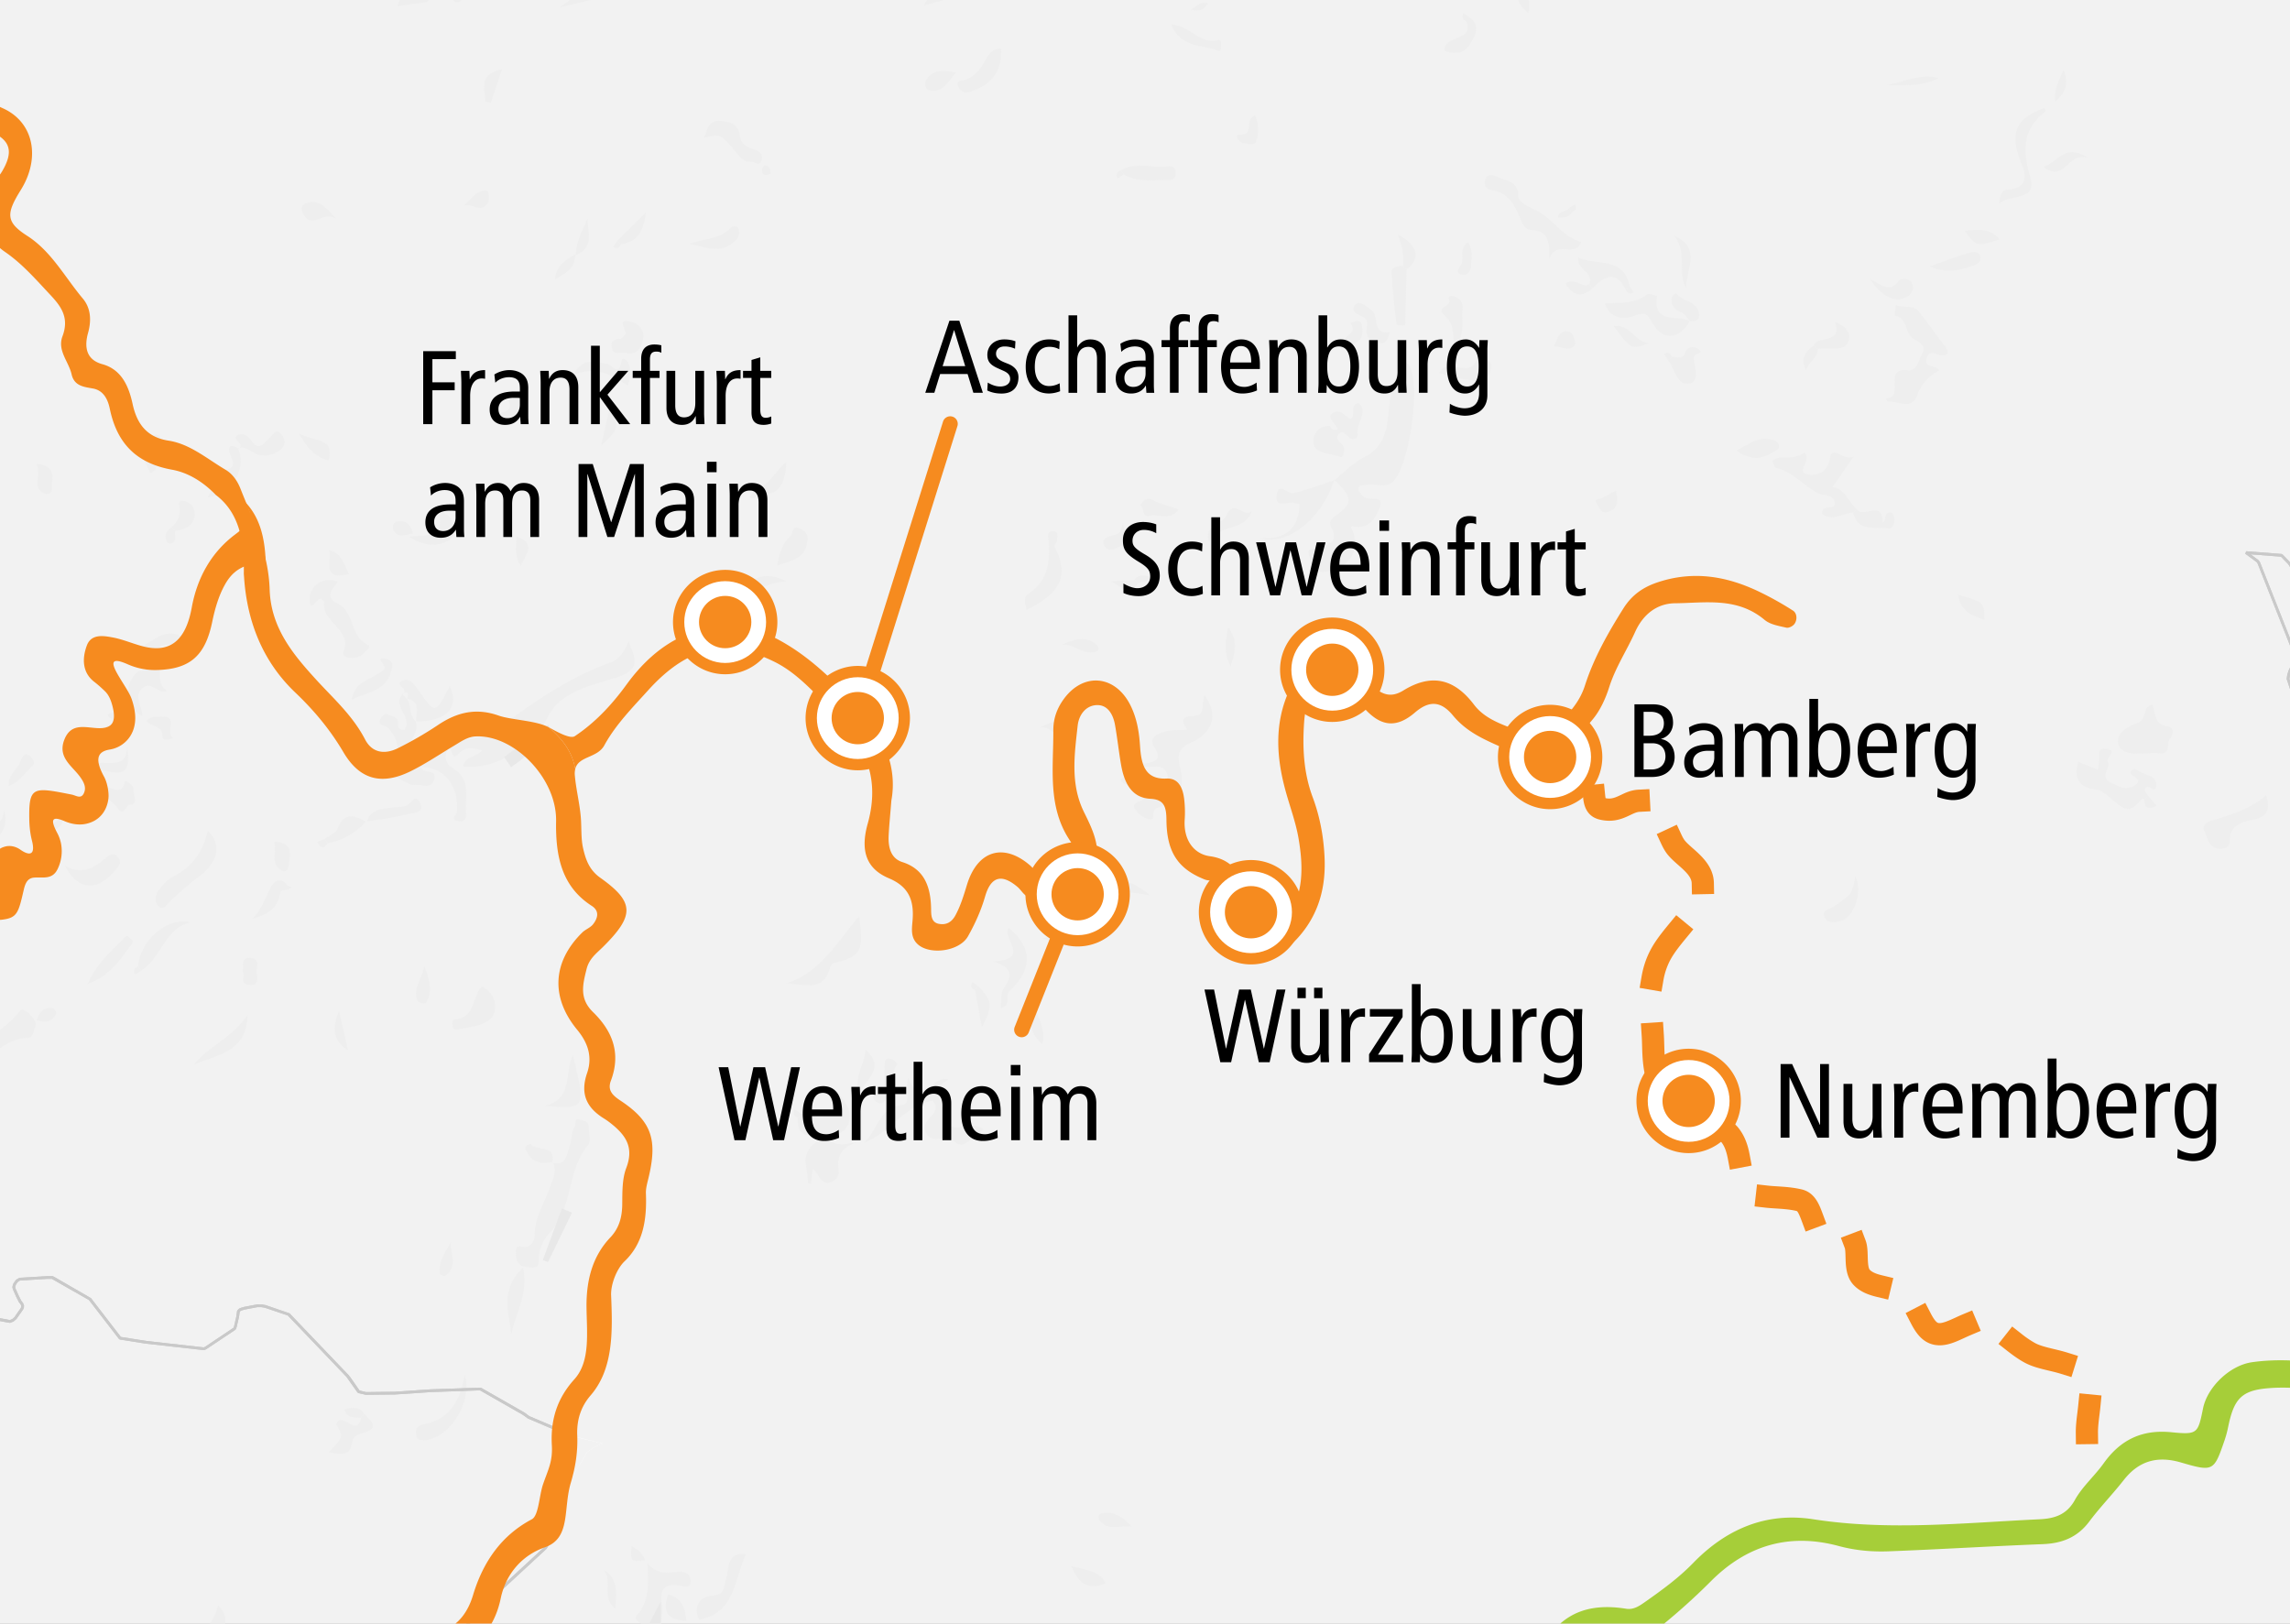 <?xml version="1.0" encoding="UTF-8"?>
<svg xmlns="http://www.w3.org/2000/svg" xml:space="preserve" style="enable-background:new 0 0 167.172 118.525" viewBox="0 0 167.172 118.525">
  <rect x="0" y="0" width="167.172" height="118.525" fill="#333333" stroke="none"/>
  <style>.st0{fill:#fff}.st1{fill:#f2f2f2}.st2{fill:#eee}.st3{fill:#e8e8e8}.st4{fill:#c9c9c9}.st5,.st8{fill:#f68b1f}.st8{stroke:#f68b1f;stroke-width:.25;stroke-miterlimit:10}</style>
  <path id="BG" d="M170.696 7.385c-.18-3.307-.281-6.653-.187-9.991-5.887-.22-11.778-.365-17.668-.492-18.459-.397-36.896-1.214-55.349-1.773-19.027-.576-37.971.852-56.965.519-7.885-.138-15.756-.619-23.626-1.07-5.471.215-10.991.538-16.457.352-1.264-.043-2.528-.117-3.792-.18-.048 1.94-.075 3.88-.085 5.821-.03 5.824-.175 11.589-.803 17.385-.041.373-.084.747-.127 1.12.263 1.369.411 2.759.415 4.158.047 14.366.559 28.433-.347 42.616 3.167 18.379 2.226 36.769 1.506 55.276 19.586.695 39.173 1.374 58.773 1.464 10.495.048 20.995-.095 31.479-.596 5.739-.274 11.287-.539 16.868-.45 22.075-.411 44.164.2 66.225-.828-.076-14.58-.733-29.133-.959-43.711-.247-15.925.981-31.716 1.3-47.615.147-7.336.199-14.676-.201-22.005z" class="st0"></path>
  <g id="laender_Kopie">
    <path d="m170.343 45.708-.48-.16-.19-.323-2.55-4.084-.483-.498-.094-.1-2.59-.199.839.623.08.1 2.644 6.698.035.274-.017.15-.396.822-.08.274-.042.299.423 1.244 1.843 1.943.745.513c.102-2.526.208-5.051.313-7.576zM41.798 104.84l-3.216-1.369-.379-.274-3.137-1.792h-.165l-3.47.124-2.603.175-2.13.025-.52-.125-.677-.971-.137-.174-4.308-4.508-1.689-.573-.277-.05h-.31l-.93.175-.258.075-.105.05-.09.1-.055.4-.174.746-.05.125-2.122 1.42-.119.05-4.22-.473-1.898-.3-2.207-2.863-2.643-1.522-.112-.05h-.309l-2.07.125-.196.124-.14.199-.05.099-.035.15.025.124.266.597.165.324.147.2.042.098v.125l-.052.125-.473.673-.164.149-.232.1-.294-.05-2.512-.487c-.012 8.378-.377 16.77-.705 25.186 11.493.408 22.986.81 34.482 1.092l1.557-2.682 2.542-2.814 4.042-3.735.361-.623.077-.249.122-.872.067-.274.284-.871.44-1.22.103-.224 1.596-2.664.481-.324.62-.274-2.186-.547z" class="st1"></path>
    <path d="m166.64 40.644.483.498 2.55 4.084.19.324.48.159c.227-5.433.443-10.869.553-16.317.147-7.337.2-14.678-.2-22.006-.18-3.307-.273-6.653-.18-9.99-5.889-.221-11.783-.366-17.675-.492-18.458-.397-36.896-1.215-55.35-1.773-19.027-.576-37.97.852-56.965.52C32.64-4.489 24.77-4.97 16.9-5.422c-5.47.213-10.99.536-16.457.35-1.265-.043-2.527-.117-3.792-.18-.048 1.94-.075 3.881-.085 5.823-.03 5.824-.175 11.589-.803 17.386-.04.372-.084.746-.127 1.12.263 1.369.411 2.76.416 4.158.046 14.364.558 28.431-.348 42.614 1.727 10.02 2.226 20.043 2.21 30.086l2.513.487.294.05.232-.1.164-.149.473-.673.052-.125v-.125l-.042-.099-.147-.199-.164-.323-.266-.597-.025-.124.035-.15.05-.1.14-.198.197-.124 2.07-.125h.308l.112.05 2.644 1.518 2.207 2.864 1.897.299 4.221.472.12-.05 2.12-1.42.05-.124.175-.747.055-.399.09-.1.105-.05.259-.075.928-.175h.311l.277.05 1.689.573 4.308 4.508.137.174.676.97.521.126 2.13-.025 2.602-.175 3.471-.124h.165l3.137 1.792.38.274 3.215 1.37 2.186.548-.62.274-.48.324-1.597 2.664-.102.224-.441 1.22-.284.871-.067.274-.122.872-.077.249-.36.623-4.043 3.735-2.542 2.814-1.557 2.682c8.095.198 16.192.337 24.291.375 10.495.048 20.995-.095 31.48-.595 5.739-.274 11.285-.54 16.867-.45 22.075-.412 44.164.2 66.226-.828-.076-14.58-.733-29.133-.96-43.711-.123-7.931.12-15.828.434-23.722l-.745-.513-1.843-1.943-.423-1.244.042-.3.08-.273.396-.822.017-.15-.035-.274-2.644-6.698-.08-.1-.839-.623 2.59.199.091.104z" class="st1"></path>
  </g>
  <g id="gebirge_klein_Kopie">
    <path d="m14.825 121.728.96.031c-.3-.62.029-1.554.11-2.295.019-.176.353-.304.411-.493.166-.542.321-1.117-.394-1.755-.29 1.356-1.603 2.194-.861 3.705.158.323.028.575-.226.807zM97.444 35.045c.717-.666 1.427-1.29 2.322-1.776 1.967-1.069 1.346-3.322 1.932-5.021.213-.619.431-1.324.471-2.159.318.283.632.443.76.697.759 1.513-.036 7.073-1.18 8.311-.568.614-1.337.165-2.001.298-.253.051-.615-.029-.573.373.019.181.22.368.38.503.375.318 1.554-.209 1.147.832-.277.706-.825 1.612-1.967 1.312-.036-.009-.086.035-.13.054.856 1.597-.128 3.143-1.938 3.271-.976.069-.875-.624-1.07-1.1-.327-.796.386-.483.71-.623.623-.268 1.449-.439.897-1.468-.147-.275-.172-.57.203-.834 1.391-.977 1.377-1.335.003-2.702l.034.032zM32.772 54.708c-.163-.476-.029-.756.51-.722 1.342.085 2.376-.284 3.553-1.154 2.367-1.751 4.861-3.423 7.676-4.449.803-.293 1.079-.899 1.391-1.584.286 1.031 1.106 1.98-.782 2.619-1.838.622-4.127.983-5.095 2.865-.719 1.398-1.717 2.17-2.934 2.912-1.017.62-2.087.854-3.289.768.146-.793.974-.654 1.38-1.174-.622-.194-1.192-.306-1.686.225-.595.639-.407-.451-.759-.334l.035.028zM82.96 55.927c.891-.387 2.08-.117 1.323-1.353-.467-.762.218-.993.681-1.142.508-.163 1.084-.116 1.698-.165-.46-.691-.406-.976.552-1.009.798-.028.483-.971.721-1.492.972 1.271.705 2.687-.954 3.429-1.091.488-1.038 1.02-.822 1.898.374 1.524-.098 2.353-1.666 2.88-.516.173-.12.841-.496.842-.33 0-.729-.265-.971-.529-.252-.275-.465-.586.238-.821.581-.194-.106-.506-.212-.774-.216-.544-.975-.142-1.247-.783.823-.618 1.447.042 1.939.421.5.386.923.491 1.454.279.507-.202.084-.487.065-.762-.058-.839-.545-.936-1.213-.865-.213.023-.432-.018-1.09-.054zM52.405 47.651c-.705-1.683-.8-1.681-2.204-.391-.253.233-.471.938-.95.485-.511-.482.231-.681.445-.95.506-.634 1.66-1.21-.297-1.791 1.748-.555 3.117-1.22 3.012-3.486.419 1.627 1.252 1.526 2.243.98.706-.389 1.438-.723 2.763-.059-3.574.281-3.617 3.24-5.012 5.212zM40.316 84.89c1.083.262 1.058-.708 1.282-1.263.171-.427.07-.964.373-1.389.118-.165-.125-.625.316-.497.26.075.708.073.698.554-.008.441.169 1.039-.051 1.298-1.579 1.856-1.072 4.593-2.797 6.407-.462.485-.845 1.243-.817 2.071.021.628-.525.441-.864.424-.513-.025-.785-.346-.78-.867.003-.355-.136-.784.566-.589.183.051.8-.186.787-.829-.027-1.303.758-2.44 1.148-3.618.217-.657.507-1.087.174-1.736l-.035.034zM68.072 80.351c-2.113.396-3.168 2.435-5.082 3.104 1.077-.791 1.093-2.567 2.836-2.779.789-.096.213-1.282.491-1.988.947 2.377 1.859-.364 2.93.132-1.478.716-.315 1.799-.221 2.637.192 1.719 1.901.14 2.757 1.015-.695.355-1.394 1.551-2.054.895-.72-.715-1.732.334-2.172-.756-.389-.963 1.353-1.303.515-2.26zM46.572 119.392c-.48.19-.983.325-1.537.505.651.445 1.542-.235 1.868.468.356.765-.513.912-.961 1.252-.41.312-.119.666.064.873l.906.014c.014-.038.03-.074.038-.121.115-.671.396-.881 1.006-.647-.254-1.607.55-3.141.342-4.735-.137-1.046.268-1.385 1.274-1.258.273.034.83.266.844-.274.016-.595-.44-.784-1.022-.721-.712.078-1.448.222-2.137-.638.105 1.455.124 2.592-.585 3.605-.069.099-.549.367-.003.725.74.485.678.645-.097.952zM141.549 27.039c-.782.441-1.303 1.013-1.629 1.888-.382 1.024-1.389.326-2.119.399-.036.004-.089-.165-.135-.253 1.412.03-.243-2.287 1.591-2.04.706.095.837-.82 1.091-1.292.273-.506-.223-.754-.739-1.063-.519-.31-.337-1.454-1.295-1.645-.022-.004.055-.503.085-.772.517.261 1.225-.049 1.633.442.688.827 1.286 1.729 1.956 2.572.409.515.099.726-.323.656-.414-.068-.814-.428-1.018.225-.238.766.678.426.902.883zM135.279 37.415c-.753.037-1.491.677-2.254.108-.109-.795 1.052-.18.906-.866-.128-.6-.772-.441-1.178-.641-1.087-.533-1.87-1.595-3.138-1.869-.11-.024-.153-.358-.227-.549.189-.068.378-.195.567-.194.639.002 1.274.026 1.764-.379.622.577-.783 1.485.374 1.628.553.069 1.307-.131 1.501-1.212.183-1.02 1.001.289 1.725-.116l-1.546 2.231c.96.137 1.146 1.13 1.79 1.617l-.284.242zM156.533 58.337c-.055-.005-.136-.035-.16-.01-.964 1.005-1.071 1.003-2.481-.214-.295-.254-.567-.431-.988-.487-1.143-.153-1.536-.833-1.185-2.012l1.448.589c.025-.22.038-.423.074-.621.067-.372-.223-1.027.537-.908.886.138-.083.613.111.971.236.436-.766 1.079.326 1.546.583.249.923.537 1.574.164 1.037-.594-.994-.721.035-1.225.274.129.669.371 1.097.5.419.126.515.642.49.75-.13.567-.498-.041-.668.057-.361.209-.047.453.083.67-.098.075-.196.153-.293.23zM1.489 73.765c-1.159 1.459-2.715 2.27-4.372 2.954.04.428.081.856.117 1.284.031-.008.061-.018.092-.021 1.821-.226 2.782-2.222 4.715-2.208.393.003.417-.59.584-.944.013-.473-.916-1.341-1.136-1.065zM115.424 17.665c-.463 1.233-1.837-.236-2.341 1.281.067-1.244-.063-2.103-1.271-2.158-.53-.024-.669-.468-.842-.873-.403-.944-.864-1.837-2.029-2.027-.477-.078-.661-.412-.495-.824.154-.382.545-.322.838-.164.605.328 1.497.244 1.548 1.355.027.592.791.845 1.315 1.107 1.23.614 1.913 1.935 3.277 2.303zM157.118 51.437c.272.614.105 1.45 1.102 1.589.534.074.441.607.195.889-.291.334.09 1.115-.728 1.073a9.617 9.617 0 0 0-.99.005c-.767.039-1.782.107-2.031-.608-.294-.843.684-1.369 1.354-1.594.752-.253.314-1.174 1.098-1.354zM10.388 52.267c-1.266-.639-1.393-2.343-.313-3.247.157-.131.724.065.502-.28-.342-.53-.804-1.33-.314-1.524.964-.381 1.879-1.558 3.187-.612-.264.932-2.588-.285-1.861 1.751.236.662-.223 1.523.61 2.091-.749.221-1.117-.718-1.722-.27-.812.6-.077 1.368-.089 2.091zM24.669 42.461c-.387.519-.988 1.13-.063 1.573 1.306.626.924 2.414 2.215 3.022.338.159-.021.342-.116.469-.277.373-.646.546-1.134.497-.322-.032-.613-.165-.496-.465.647-1.651-1.668-2.131-1.402-3.617.009-.051-.133-.131-.206-.194-.307-.266-.827 1.204-.861-.015-.02-.728.639-1.508 1.69-1.363.108.014.212.052.373.093zM62.718 66.882c.348 2.593.146 2.907-1.799 3.42-.125.033-.287.172-.316.291-.471 1.894-1.937 1.246-3.21 1.194 2.419-.734 3.605-2.857 5.325-4.905zM123.361 23.436c-.805 1.371-1.966 1.452-2.716.166-.308-.527-.443-.904-1.282-.567-.723.291-1.776.332-2.206-.88 1.073-.084 2.174.052 3.094-.666.134-.105.718.112.717.122-.334 2.132 1.568 1.322 2.431 1.859l-.038-.034zM15.161 60.655c1.036.964.806 2.276-.695 3.38-.708.521-1.334 1.102-1.973 1.687-.261.239-.53.774-.907.449-.312-.268-.274-.835.019-1.21.268-.343.57-.717.943-.908 1.406-.719 2.284-1.824 2.613-3.398z" class="st2"></path>
    <path d="M97.409 35.013c-.865 2.762-3.345 4.873-5.412 4.277 1.881.127 2.824-.746 2.877-2.498-.037-.007-.198-.01-.336-.068-.464-.196-1.468.479-1.348-.569.117-1.027.833-.059 1.231-.153 1.026-.243 2.018-.628 3.023-.956a1.06 1.06 0 0 0-.035-.033zM32.738 54.68c-.427.568-.117 1.151.284 1.382 1.433.827.896 2.16 1 3.331.036.4-.145.632-.571.56-.673-.114-.107-.47-.093-.678.131-1.937-.935-3.285-2.621-3.263l-.282-.246c.649-.555.757-1.213.317-2.029.919-.088 1.271.843 1.999.972a.456.456 0 0 0-.033-.029zM97.362 30.867c-.159-.218-.404-.488-.096-.695.55-.37.89.179 1.306.417.498-.242-.149-1.002.592-1.161.073.08.217.169.26.293.24.686-.425 1.228-.322 1.906.036.232-.076.413-.364.421-.397.011-.621-.888-1.062-.288-.31.422.544.622.447 1.119-.043.218-.071.561-.293.474-.679-.266-1.702-.207-1.932-.899-.144-.432.181-1.444 1.201-1.357.11.304.315.352.588.218l-.325-.448zM62.55 83.401c-1.101.332-1.499.981-1.316 2.089.067.406-.368.78-.666.844-.695.149-.78-.686-1.236-.99l-.146 1.068-.192-.028c-.053-.462-.071-.931-.166-1.385-.184-.883.679-1.964 1.514-1.738.411.111.792.324 1.238.274.325-.036.647-.089.97-.134zM165.43 58.055c.309.967.129 1.572-.921 1.779-.888.175-1.76.395-1.739 1.644.006.368-.489.565-.915.465-.641-.149-.701-.792-.929-1.245-.177-.35-.016-.613.502-.775 1.402-.438 2.843-.842 4.002-1.868zM58.47 81.295c2.006.526 2.339.32 2.573-1.585.785.707 1.317 1.718.765 2.578-.529.825-1.727.638-2.69.591-.857-.042-.869-.674-.886-1.297l.238-.287zM145.937 14.866c.047-.713.278-1.005.605-1.022 1.914-.105 1.131-1.597.893-2.248-.688-1.884-.276-2.972 1.825-3.715.025.085.093.227.067.247-1.699 1.297-1.689 2.877-1.12 4.796.529 1.785-1.382 1.186-2.27 1.942zM73.043 73.61c.079-.576 0-1.128.232-1.465.571-.827.773-1.462-.768-1.96 2.835-.136.594-1.696 1.123-2.449 1.733 1.376 1.776 3.024.084 4.592-.381.354.17 1.032-.671 1.282zM42.034 122.43c.717.012 1.435.022 2.152.033.268-.261.463-.75.514-1.407.004-.027-.458-.535-.465-.522-.829 1.522-1.733-.126-2.548.082-.517.132-.891.675-.643 1.097.239.408.595.605.99.717zM74.942 44.528c-.094-.377-.27-.908.127-1.175 1.446-.971 1.607-2.364 1.468-3.908-.025-.275-.134-.762.411-.67.355.06.216.425.224.684.006.203-.302.269-.147.561 1.265 2.388-.206 3.562-2.083 4.508zM54.458 113.463c-.868 1.836-.782 4.303-3.426 4.774-.463-.97.1-1.688.947-1.749 1.003-.072.819-.602 1.021-1.217.231-.699.011-2.007 1.458-1.808zM30.339 52.66c.314.823-.597 1.434-.404 2.258.02.087-.318.459-.649.354-.361-.114-.218-.445-.249-.692-.069-.555-.331-1.011-.687-1.427-.2-.233-.893-.133-.523-.748.08-.132.321-.326.356-.302.314.218.915.115.872.753-.015.226.066.428.453.439.696-.888-.906-1.728-.136-2.604l-.022-.036.368.367-.035-.035c.37.508.153 1.256.692 1.696l-.036-.023zM33.923 100.337c.673 2.29-1.519 5.064-3.22 4.778-.312-.052-.3-.255-.333-.465-.09-.575.458-.641.734-.706 1.672-.398 2.464-1.535 2.819-3.607zM51.383 10.06c.258-.588.332-1.299 1.197-1.236.722.053 1.332.232 1.444 1.139.083.671.693.824 1.241 1.042.305.121.482.489.278.818-.192.308-.471-.033-.721-.017-.646.04-.936-.523-1.273-.911-.954-1.097-.93-1.118-2.166-.835zM35.173 72.01c1.063.515 1.202 1.71.705 2.289-.519.604-1.694.71-2.61.871-.3.053-.284-.742-.145-.746 1.615-.054 1.318-1.669 2.05-2.414z" class="st2"></path>
    <path d="M29.372 50.692c.575-.384-.593-.686-.081-.961.553-.297.937.192 1.204.578 1.289 1.858 1.276 1.868 2.335-.23.736 1.598-.239 2.608-2.491 2.58l.036.024c-.03-.647.385-1.476-.692-1.696l.035.035c.131-.376.124-.615-.368-.367l.022.037zM4.75 63.207c1.266.693 2.108.149 2.951-.551.181-.15.601-.539.947-.022.259.387.005.576-.198.838-1.248 1.612-2.756 1.605-3.7-.265zM10.077 70.562c.147-1.871 2.098-3.659 3.8-3.222-1.916.488-2.09 2.613-3.567 3.514l-.233-.292zM73.07 3.543c.099 1.6-.612 2.572-2.104 3.112-.473.171-.736.135-.944-.218-.362-.612.172-.504.513-.636.619-.24 1.03-.74 1.352-1.325.254-.463.533-.94 1.183-.933zM37.323 97.442c-.147-1.582-.878-3.276.864-4.894.409 1.965-.584 3.38-.864 4.894zM14.162 77.727c1.054-1.359 2.778-1.949 3.91-3.627-.079 2.796-2.3 2.892-3.91 3.627zM5.286 53.544c.936-.415 1.832.01 2.509-.545.146-.12.612.176.445-.363-.062-.2-.746-.443-.029-.617.3-.073.799-.235.916.354.057.286.482.462.201.857-.594.834-2.84 1.113-4.042.314zM39.789 80.731c2.094-.518 1.389-2.471 2.04-3.699.93 3.944.93 3.944-2.04 3.699zM79.502 65.263c-.545.478-1.485.46-1.498 1.622-.006.523-.912.958-1.863 1.037.416-1.012.985-1.799 1.239-2.762.213-.806 1.419-.223 2.156.136l-.034-.033zM102.682 19.664c-.031 1.259-.063 2.518-.09 3.778-.003.148.074.33-.183.314-.161-.01-.455-.025-.46-.064-.148-1.288-.308-2.578-.36-3.872-.011-.26.453-.43.812-.401l.281.245zM45.388-3.361c1.692-.148 3.197-.02 4.51-.746.062-.034.314.119.344.223.03.107-.066.322-.171.386-1.398.85-2.809 1.646-4.683.137zM107.858 25.62c.32.691 1.274.534.916 1.529-.349.973-1.015.655-1.599.582-.706-.088-1.396-.315-2.108-.486.603-1.424 2.712.894 2.791-1.625zM116.017 20.746c.351-.902-.949-1.061-.797-1.941 1.305.607 3.31-.11 3.748 2.108l-.292.233c-.745-1.508-1.581-.917-2.427-.106l-.232-.294zM26.589 103.212c.486.531 1.203 1.062-.159 1.423-.296.078-.661.185-.739.721-.15 1.034-.906.778-1.71.674 1.095-1.125 1.095-1.125.569-2.041.373-1.096 1.505 1.056 1.801-.487l.238-.29zM30.736 56.011c.115.518 1.272.077.932.972-.245.644-.853.258-1.29.316-.573.077-.983-.4-1.485-.562-.477-.154-.639-.457-.478-.847.154-.372.576-.327.846-.143.421.286.791.316 1.194.018l.281.246zM56.728 41.297c.17-.839.366-1.635.986-2.172.197-.171.028-.831.726-.509.58.268.54.642.474 1.05-.194 1.175-1.269 1.285-2.186 1.631zM45.631 25.754c-.328-.061-.811.211-.956-.322-.132-.486.114-.703.614-.701.109 0 .216-.184.327-.279.311-.263-.796-1.238.439-.966.478.105 1.024.57.896 1.225-.128.66-.426 1.261-1.32 1.043zM135.445 63.952c.564 1.194-.12 3.055-1.096 3.293-.4.098-.954.184-1.162-.318-.194-.468.292-.5.59-.695 1.437-.942 1.423-.963 1.668-2.28zM17.379 32.724c.647 1.495-.415 3.29-2.223 3.601.439-.805.511-1.732 1.541-2.096.551-.194.264-.635.099-1.071-.219-.579.061-.787.613-.406l-.03-.028zM81.809 12.446c1.109-.664 2.32-.15 3.475-.295.283-.036.522.065.543.431.025.441-.208.568-.595.562-1.079-.017-2.185.182-3.191-.406a32.998 32.998 0 0 0-.232-.292zM6.387 71.844c.704-1.534 1.673-2.35 2.553-3.237.124-.125.263-.405.506-.161.129.13.357.229.143.513-.797 1.057-1.479 2.233-3.202 2.885z" class="st2"></path>
    <path d="M17.409 32.752c.572-.376-.6-.676-.065-.975.377-.211.764.039.991.374.594.872.921.168 1.346-.18.237-.194.423-.793.872-.245.336.411.286.845-.132 1.14-.424.3-.853.467-1.474.346-.557-.108-.94-.71-1.567-.488a.78.78 0 0 0 .029.028zM41.857 27.372c.688-1.347 1.603-.898 2.454-.82.322.03.844 1.034 1.061-.182.078-.438.476.051.517.174.155.467.161.962-.066 1.608-1.154-.788-2.339-1.464-3.966-.78zM122.058 26.057c.341-.037.78.237.96-.305.179-.539.733-.421.941-.281.566.38-.354.259-.315.693.054.606.476 1.69-.318 1.829-.95.167-1.051-1.095-1.561-1.703l.293-.233zM106.105 25.452c.025-1.028.002-1.873-.598-2.369-.83-.686.56-.715.269-1.22-.085-.148.045-.335.374-.222.518.178.654.477.611.975-.077.907.237 1.881-.656 2.836zM29.883 39.2c1.24-.206 2.538.118 2.185-1.534-.012-.058.283-.266.327-.238.218.142.531.315.569.522.096.522.315 1.224-.245 1.523-.816.435-1.709.423-2.836-.273zM.268 59.094c.709 2.127-1.653 2.529-2.169 4.002-.099.281-.253.015-.344-.057-.315-.25-.34-.522-.037-.819.548-.535 1.1-1.068 1.624-1.627.394-.419 1.006-.71.926-1.499zM25.682 51.079c.164-.964.712-1.239 1.283-1.541.368-.195.752-.362 1.075-.688.259-.261-.874-.976.24-.719.464.107.403.563.214 1.066-.49 1.307-1.677 1.316-2.812 1.882zM50.323 17.804c1.059-.417 2.271-.292 3.095-1.247.057-.066.353-.046.408.029.219.298.168.621-.07.895-1.02 1.171-2.247.532-3.433.323zM7.021 57.654c.716-.776 1.805.83 2.114-.647.009-.042.64.308.603.601-.051.399.455 1.083-.277 1.154-.314.03-.378.918-.898.209-.38-.518-.994-.863-1.542-1.317zM101.445 24.256c-.092.52-.358.871-.643.784-.393-.12-.984-.106-1.041-.789-.032-.383.26-.87-.31-1.143-.361-.173-.964-.415-.479-.894.291-.287.776.177 1.104.394.649.429.03 1.827 1.369 1.648zM79.537 65.297c-.2-1.117.832-.852 1.283-.973 1.031-.275 2.013.091 3.128 1.038-1.679-.324-3.065-.308-4.444-.099a.521.521 0 0 0 .033.034zM135.563 37.173c.413.699 1.908-.7 1.868.959-.002.099.178-.138.186-.234.025-.305.101-.559.468-.466.097.025.176.243.204.384.076.378-.194.815-.431.77-.939-.176-2.231.315-2.58-1.172l.285-.241zM126.76 32.887c.761-.363 1.378-.922 2.267-.836.354.035.717.085.815.415.113.38-.284.465-.553.626-.883.53-1.692.405-2.529-.205zM88.269 39.612c-.434-1.345.96-1.327 1.239-1.946.606-1.34 1.274.221 1.874-.365-.535 1.586-2.482.884-3.113 2.311zM26.764 60.012c.268-.895 1.031-.956 1.772-1.048.374-.047.766-.03 1.119-.14.336-.105.634-.915.976-.264.44.84-.524.778-.916.882-.973.257-1.986.367-2.982.536l.031.034zM140.881 19.446c1.216-.428 2.002-.74 2.812-.972.275-.079.726-.173.862.207.128.359-.194.637-.509.724-.89.249-1.788.636-3.165.041zM122.203 17.209c2.086.892.824 2.513.894 3.864-.666-1.193.095-2.73-.894-3.864zM136.516 20.379c.881.438 1.461 1.021 2.099.11.1-.142.797-.254.976.225.18.484-.1.855-.559 1.042-.768.314-1.681-.129-2.516-1.377zM85.509 1.787c1.424.099 2.116 1.508 3.428 1.131.231-.066.212.327.192.526-.009.091.049.367-.241.25-1.147-.466-2.701-.17-3.379-1.907zM18.437 67.063c.58-.603.883-1.331 1.216-2.058.061-.133.53-1.28 1.287-.424.142.161.65.194.025.357-.205.053-.489.017-.523.268-.157 1.165-.996 1.577-2.005 1.857zM107.288 1.261c.699.587.523 1.122.094 1.848-.513.868-1.123.851-1.928.609-.107-1.201 2.187-.644 1.595-2.169l.239-.288zM35.928 30.739c.231-.902 1.711-.381 1.164-1.536.258-.022.554-.135.765-.046.372.157.515.511.494.94-.017.357-.042.649-.501.644-.606-.006-1.212-.002-1.922-.002zM67.461.39c.464-1.217 2.154-1.104 1.854-3.027.952 2.255.904 2.317-1.854 3.027zM63.182 76.629c1.446 1.273.12 2.123-.483 3.209-.391-1.206.432-2.16.483-3.209zM107.663-.353c-.776.504-1.485.383-2.128.096-.273-.122-.8-.113-.777-.67.013-.301.072-.585.417-.526.419.072 1.132-.376 1.206.357.094.94.813.455 1.282.743zM132.399 25.222c.348-.761 2.137-.078 1.549-1.734.718.321 1.222.715.985 1.415-.215.637-.87.543-1.421.534-.275-.005-.55.015-.825.024l-.288-.239zM26.732 59.977c-.773.815-1.689 1.376-2.806 1.578l-.231-.294c.326-.253.819-.44.95-.77.501-1.27 1.275-.936 2.118-.479l-.031-.035zM.505 63.597l-.224-.966c1.1.131 1.08 1.088.801 1.566-.482.826-1.341.46-2.561-.02.869-.152 1.061-.926 1.749-.321l.447.319c.149-.273.085-.468-.212-.578zM10.996 34.554c-.149-.298-.306-.593-.447-.895-.345-.74.22-1.207.55-1.732.117-.186.442-.277.547-.076.239.454.168.906-.123 1.376-.168.272-.107.686-.149 1.036l-.378.291zM86.04 37.182c-.584.883-1.462.3-2.178.485-.489.126-.32-.604-.64-.8.259-.244.405-.631.932-.356.558.29 1.193.432 1.886.671zM12.512 38.507c.414-.381.67-.815.599-1.418-.022-.181-.158-.586.271-.525.235.033.536.189.651.383.516.867-.074 1.704-1.232 1.797l-.289-.237zM55.02 35.85c1.092-.341 1.546-1.452 2.386-2.107-.084 1.383-.401 2.521-2.098 2.346l-.288-.239zM34.155-1.724c1.809-.082.957-1.635 1.399-2.636.998 2.331.65 2.966-1.399 2.636zM2.814 62.273c-1.241-2.221 1.546-1.682 1.704-2.944.594 1.777-2.409 1.09-1.704 2.944zM39.173-4.384l-.318-.008c-.744.571-1.779-.077-2.784.697 1.136.384 2.038.201 2.911.21.371.004.37-.325.339-.604a.486.486 0 0 0-.148-.295zM44.299-.279l-3.478.828c1.076-.658 2.014-1.813 3.478-.828zM123.398 23.469c-.221-.228-.404-.542-.673-.666-.449-.207-.729-.452-.696-.974.017-.277.286-.482.398-.352.461.532 1.394.504 1.58 1.318.116.506-.148.712-.646.641l.037.033zM137.687 6.215c1.282-.202 2.501-.894 3.846-.512-1.219.63-2.552.51-3.846.512zM69.782 5.294c-.646.808-1.027 1.486-1.92 1.298-.282-.059-.407-.463-.277-.696.435-.781 1.145-.817 2.197-.602zM6.676 55.966c.878-.763 2.664.538 2.592-1.582.291 2.154-.118 2.403-2.592 1.582zM142.947 43.412c1.921.576 1.921.576 1.908 1.824-.863-.294-1.736-.564-1.908-1.824zM24.513 15.954c-.963-.567-1.712.838-2.379-.347-.12-.213-.207-.575.111-.724.917-.43 1.477.156 2.268 1.071zM78.216 114.321c1.076.326 2.013.329 2.513 1.259-1.204.515-1.981.118-2.513-1.259zM48.777 116.4c1.062.277 1.247 1.082 1.336 1.93-1.041-.072-1.89-.352-1.336-1.93zM143.413 16.847c.923-.095 1.831-.223 2.56.624-1.674.546-1.674.546-2.56-.624zM2.65 33.866c1.519.113 1.118 1.07 1.135 1.796.009.366-.328.486-.56.368-.951-.48-.132-1.35-.575-2.164zM20.015 61.437c1.442.106 1.164.942 1.063 1.709-.042.319-.197.583-.493.419-.888-.492-.357-1.361-.57-2.128zM17.727 70.955c.069-.495-.158-1.097.592-1.009.706.083.392.676.417 1.051.026.39.195.985-.557.908-.754-.076-.231-.723-.452-.95zM29.028.453c.242-1.245 1.304-.951 1.993-1.232.243-.099.323.201.34.424.023.305-.067.505-.42.544-.607.066-1.211.165-1.913.264zM102.401 19.418c.117-.744-.034-1.468-.364-2.287 1.487.734 1.681 1.777.645 2.533a70.583 70.583 0 0 0-.281-.246zM75.872 53.12c1.454-.661 1.454-.661 2.518.779-1.074.526-1.503-1.025-2.518-.779zM71.422 71.996c1.012 1.055 1.066 1.458.253 2.992l-.492-2.704.239-.288zM152.415 11.52c-1.486-.478-1.662 1.862-3.237.664 1.02-.298 1.519-1.768 3.237-.664zM76.091 76.218c-1.226-1.017-.863-2.282-.748-3.492.075 1.169 1.084 2.133.748 3.492zM21.818 31.645c1.163.62 2.628.293 2.17 1.968-.906-.22-1.502-.793-2.17-1.968zM45.057 17.585l2.088-2.07c-.146 1.15-.467 2.143-1.801 2.308l-.287-.238zM30.979 70.551c.491 1.181.556 1.939.116 2.659-.042.069-.518.018-.576-.092-.437-.831.187-1.462.46-2.567zM77.533 47.066c.853-.382 1.684-.659 2.458-.056.173.135.301.437.065.531-.919.367-1.616-.55-2.523-.475zM35.431 7.403c0-.871-.572-1.988 1.215-2.338l-.814 2.445-.401-.107zM120.385 25.041c-1.298.497-1.298.497-2.579-1.231 1.205-.191 1.54 1.212 2.579 1.231z" class="st2"></path>
    <path d="M97.927 25.548c-.335-1.112 1.339-.979.654-1.964.133-.049.262-.123.399-.141.374-.049.438.192.472.5.135 1.2-.856 1.118-1.525 1.605zM25.469 41.906c-2.059.49-1.22-.943-1.433-1.753.911.236 1.038.974 1.433 1.753zM64.543 79.858l.033-2.14c.003-.234.063-.453.336-.45.31.004.62.402.556.479-.594.711.264 1.827-.693 2.404a33.143 33.143 0 0 1-.232-.293zM111.001-1.76c.29.844.84 1.644.567 2.706-1.1-.806-.803-1.773-.567-2.706zM82.008 38.158c-.154.627.965 1.156.215 1.475-.442.188-1.236.874-1.586.226-.354-.654.477-.712.974-.895.204-.075.269-.526.397-.806zM.625 57.388c-.007-.906.708-1.266.92-1.9.075-.223.276-.662.688-.249.213.213.354.458.106.694-.519.492-.917 1.152-1.714 1.455zM91.612 8.429c.316.663.284 1.302.084 1.885-.118.344-.586.177-.885.143-.179-.02-.425-.203-.485-.369-.125-.345.226-.247.378-.268.845-.119.106-1.033.908-1.391zM10.684 52.64c.389-.407.732-.29 1.044-.319 1.393-.129.279 1.217.906 1.54-.287.172-.778.229-.767-.07.03-.822-.768-.704-1.183-1.151zM40.35 84.856c-.109.007-.219.007-.328.022-.817.111-1.377-.244-1.646-.995-.101-.28.319-.414.406-.322.47.495 1.809.001 1.533 1.329l.035-.034zM32.905 90.709c-.016.839.532 1.779-.39 2.419-.074.051-.389-.062-.399-.128-.131-.884.378-1.57.789-2.291zM44.911 117.446c-1.066-.876-.147-2.075-.841-2.842 1.057.642.953 1.648.841 2.842zM43.889 32.529l.67-3.017c.656 1.708.637 1.799-.67 3.017zM76.065 68.507l2.92-.576c-.724 1.221-.781 1.238-2.92.576zM89.845 48.632c-.488-.837-.417-1.7-.193-2.846.807 1.053.428 1.965.193 2.846zM33.841 15.004c.592-.446.946-1.188 1.736-1.085.068.009.178.551.087.769-.407.977-1.228.122-1.823.316zM82.605 111.436c-.974-.089-1.775.348-2.334-.453-.152-.218-.065-.466.156-.507.787-.143 1.434.137 2.178.96zM103.467-3.679c.963-.364 1.513.081 1.923.792.042.073-.093.359-.179.376-.968.19-1.222-.642-1.744-1.168zM117.973 35.81c.13.709.188 1.316-.576 1.556-.466.146-.61-.183-.805-.553-.255-.483.101-.349.306-.44.335-.148.651-.338 1.075-.563zM38.021 41.324c-.472-.677-.324-1.402-.316-2.153 1.551.523.58 1.404.316 2.153zM25.41 76.688c-.949-.615-1.277-1.415-.659-2.864l.659 2.864zM113.441 25.282c.256-.558.399-1.261 1.139-1.058.217.06.505.765.393.944-.349.56-.959.121-1.532.114zM107.155 17.694c.413.6.257 1.196.237 1.745-.012.333-.292.687-.617.62-.709-.147-.18-.542-.076-.825.17-.461-.199-1.076.456-1.54zM91.81 119.436c.678.346 1.476.428 1.307 1.349-.119.646-.798.699-.977.085-.117-.403-.19-.818-.33-1.434zM42.903 15.946c-.072.917.593 2.06-.886 2.699.078-1.068.51-1.875.886-2.699zM88.799-.194c.085-1.103.483-1.72 1.218-2.206.429 1.098-.24 1.586-1.218 2.206zM40.515 20.395c.075-.912.651-1.358 1.475-1.82-.009 1.163-.847 1.414-1.475 1.82zM30.15 38.955c-.511.049-1.04.37-1.404-.211-.127-.203-.093-.594.228-.662.634-.135 1 .208 1.176.873zM116.249 21.039c-.772.709-1.382.586-1.966-.328.687-.5 1.188.348 1.734.034l.232.294zM2.673 74.469c.228-.65.582-.992 1.223-.848.095.021.236.275.202.361-.247.619-.733.7-1.425.487zM83.089 42.579c-.588.734-.588.734-1.952-.13l1.672-.119.28.249zM150.644 5.101c.464 1.202.015 1.69-.597 2.328-.122-.858.182-1.389.597-2.328zM46.111 112.873c.436.253.827.531.977 1.052-1.06.081-1.06.081-.977-1.052zM132.687 25.46c.06.699-.697.922-.838 1.596-.47-.896-.036-1.39.549-1.834l.289.238zM26.351 103.504c-.475-.04-1.018.063-1.209-.593.536-.164 1.059-.274 1.447.301l-.238.292zM86.909.739c.414-.249.716-.673 1.273-.492-.421.537-.421.537-1.273.492zM12.801 38.744c-.129.307.197.779-.331.933-.078.023-.24-.032-.273-.096-.224-.446-.093-.804.315-1.074l.289.237zM156.825 58.105l.611.712c-.131.051-.258.13-.394.148-.496.066-.48-.304-.51-.628l.293-.232z" class="st2"></path>
    <path d="M64.775 80.152c-.214.234-.399.572-.79.297-.127-.09-.316-.306-.285-.368.183-.36.563-.122.843-.223l.232.294zM82.809 42.33c.463-.632 1.046-.135 1.586-.12l-1.307.368-.279-.248zM33.725-.445c-.064.235.059.586-.352.608-.093.005-.247-.046-.277-.114-.18-.402.162-.565.388-.779l.241.285zM56.245 12.654c.004-.002-.122.097-.26.116-.267.036-.381-.146-.353-.38.014-.118.146-.323.202-.316.201.026.416.101.411.58zM33.484-.731l.549-.949c.141.61.068.964-.308 1.234l-.241-.285zM23.926 61.555c-.143.127-.226.408-.485.264-.128-.071-.202-.241-.3-.366l.554-.193.231.295zM114.756 15.495c-.245.397-.613.39-1.02.383.044-.568.621-.359.787-.676l.233.293zM58.232 81.582c-.297-.114-.361-.313-.216-.589l.454.302-.238.287zM55.308 36.089c-.114.297-.314.361-.59.216l.302-.455.288.239zM10.31 70.854l-.452.293c-.139-.275-.078-.474.219-.585l.233.292zM71.183 72.284c-.297-.114-.361-.314-.216-.59l.455.302-.239.288zM19.212 121.141l.452-.293c.139.274.078.474-.219.585l-.233-.292zM45.345 17.824c-.114.297-.313.361-.589.216l.302-.455.287.239zM118.968 20.912l.293.452c-.275.14-.474.078-.586-.219l.293-.233zM82.042 12.738l-.452.293c-.139-.275-.078-.474.219-.585l.233.292zM107.049 1.548c-.297-.114-.361-.313-.216-.589l.455.302-.239.287z" class="st2"></path>
    <path d="m114.523 15.203.452-.293c.139.275.078.474-.219.586l-.233-.293zM121.765 26.29l-.293-.452c.275-.139.474-.078.586.219l-.293.233z" class="st2"></path>
  </g>
  <g id="gebirge_gross_Kopie">
    <path d="m48.23 120.845-1.222-1.577 1.222-2.339v3.916zM40.38 53.514c-.346.194-.734.339-1.027.594-.379.329-.66.769-1.025 1.118-.307.293-.674.523-1.015.781l-.513-.735 3.205-2.361c.126.2.25.401.375.603zM39.626 91.986l1.394-3.764.732.313-1.748 3.606-.378-.155zM95.252-1.173l1.21-2.35.441.028c0 .691.164 1.442-.062 2.049-.133.358-.883.486-1.355.718l-.234-.445z" class="st3"></path>
  </g>
  <g id="laendergrenzen_Kopie_Kopie">
    <path d="m170.036 53.159-.67-.458-1.828-1.927-.408-1.201.036-.261.073-.258.396-.822.027-.206-.04-.298-2.646-6.698-.094-.126-.58-.434 2.207.169.538.554 2.549 4.082.189.324.055.044.498.165.009-.207-.408-.135-2.736-4.395-.577-.597-.063-.031-2.59-.199-.067.18.829.614.063.079 2.632 6.66.035.25-.016.133-.395.822-.083.288-.042.299.428 1.291 1.88 1.993.79.54.009-.234zM41.846 104.748l-3.196-1.36-.387-.279-3.137-1.792-.05-.013-3.642.124-2.596.175-2.106.026-.484-.115-.658-.945-.143-.182-4.308-4.508-1.744-.6-.294-.052-.33.001-.938.177-.274.081-.105.05-.121.122-.025.054-.053.39-.17.733-.038.096-2.08 1.393-.095.04-4.19-.47-1.858-.293-2.183-2.833-2.682-1.55-.112-.05-.04-.008H3.49l-2.07.125-.243.139-.175.239-.058.12-.035.15-.001.044.032.147.269.601.173.338.135.18.034.08v.085l-.034.086-.458.656-.152.139-.19.081-2.802-.537v.204l2.504.486.294.05.056-.007.232-.1.207-.184.484-.692.052-.124.008-.164-.062-.159-.138-.185-.163-.319-.26-.575-.021-.105.022-.105.042-.087.127-.183.158-.1 2.037-.123h.288l2.711 1.546 2.195 2.848.063.037 1.901.3 4.221.473.05-.008.136-.06 2.122-1.418.037-.046.054-.14.176-.755.05-.368.057-.063.07-.035.25-.072.911-.173h.294l.262.045 1.666.565 4.285 4.483.81 1.142.06.04.544.126 2.135-.024 2.598-.175 3.468-.124h.138l3.105 1.774.398.284 3.145 1.34-.498 3.72-.1.218-.441 1.224-.286.878-.069.284-.119.856-.068.229-.354.61-4.037 3.73-2.554 2.832-1.584 2.73.227.007 1.518-2.619 2.536-2.807 4.042-3.735.389-.667.08-.265.12-.862.066-.267.283-.867.438-1.214.102-.223.519-3.838-.06-.11z" class="st4"></path>
    <path d="m170.036 53.159-.67-.458-1.828-1.927-.408-1.201.036-.261.074-.258.396-.822.026-.206-.04-.298-2.646-6.698-.094-.126-.579-.434 2.206.169.538.554 2.549 4.08.189.325.055.044.498.165.009-.207-.408-.135-2.736-4.395-.577-.597-.063-.031-2.59-.199-.067.18.829.615.063.079 2.632 6.66.035.25-.016.133-.395.822-.083.288-.042.299.428 1.291 1.88 1.993.79.54.009-.234zM41.846 104.748l-3.196-1.36-.387-.279-3.137-1.792-.05-.013-3.642.124-2.596.175-2.106.026-.484-.115-.658-.945-.143-.182-4.308-4.508-1.744-.6-.294-.052-.33.001-.938.177-.274.081-.105.05-.121.122-.025.054-.053.39-.17.733-.038.095-2.08 1.394-.096.04-4.19-.47-1.857-.293-2.183-2.832-2.682-1.55-.112-.05-.04-.008H3.49l-2.07.125-.243.139-.175.239-.058.12-.035.15-.001.043.032.147.269.601.173.338.135.18.034.08v.085l-.034.086-.458.656-.152.139-.19.081-2.802-.537v.204l2.504.486.294.05.056-.007.232-.1.207-.184.484-.692.052-.124.008-.164-.062-.159-.138-.185-.163-.319-.26-.575-.021-.105.022-.105.042-.087.127-.183.158-.1 2.037-.123h.288l2.71 1.546 2.195 2.848.063.037 1.901.3 4.221.473.05-.008.136-.06 2.122-1.418.037-.046.054-.14.176-.755.05-.368.057-.063.07-.035.25-.072.911-.173h.294l.262.045 1.666.565 4.285 4.483.81 1.142.06.04.544.126 2.135-.024 2.598-.175 3.468-.124h.138l3.105 1.774.398.284 3.145 1.34-.498 3.72-.1.218-.441 1.224-.286.878-.069.284-.119.856-.068.229-.354.61-4.037 3.73-2.554 2.832-1.584 2.73.227.007 1.518-2.619 2.536-2.807 4.042-3.735.389-.667.08-.265.12-.862.066-.267.283-.867.438-1.213.102-.224.519-3.838-.058-.11z" class="st4"></path>
  </g>
  <g id="Rhein_Main_Mosel">
    <g id="Fluesse">
      <g id="Rhein_2_">
        <path d="M17.36 36.174c1.19 1.231 1.211 1.794-.184 2.836-1.744 1.304-2.781 3.162-3.179 5.344-.43 2.359-1.546 3.382-3.631 2.815-.705-.191-1.39-.488-2.101-.625-.702-.135-1.601-.288-1.924.575-.336.896-.372 1.955.541 2.659.265.204.516.432.761.666.317.303.469.706.579 1.151.265 1.079 0 1.578-.992 1.565-.951-.013-2.035-.461-2.54.857-.496 1.294.588 1.902 1.163 2.708.263.37.481.77.256 1.211-.21.414-.575.132-.866.074-2.81-.557-3.142-.623-3.106 1.774.008.533.064 1.068.194 1.58.316 1.245-.348 1.017-.835.672-.34-.241-.752-.339-1.144-.228-.722.205-.663.587-.58 2.019.072 1.248-.026 1.37-1.231.893-.723-.286-1.467-.731-1.861.286-.227.586-.552.916-.931 1.119.133.784.247 1.569.366 2.354.383.07.714.084 1.065-.062.573-.239.934-.852 1.003-1.527.048-.471.244-.466.458-.277.431.381.966.596 1.514.528 1.098-.136 1.19-.483 1.582-2.193.115-.503.291-.84.748-.879.625-.053 1.332.18 1.718-.622a2.98 2.98 0 0 0 .255-1.85 2.795 2.795 0 0 0-.288-.802c-.439-.844-.487-1.289.533-.851.481.207 1.003.303 1.512.211.919-.168 1.548-.818 1.691-1.794.071-.481-.075-1.228-.302-1.645-.671-1.232-.557-1.84.406-1.996a2.19 2.19 0 0 0 1.735-1.478c.213-.648.157-1.374-.141-2.231-.358-1.033-2.602-3.532-.293-2.521a4.896 4.896 0 0 0 2.056.426l.188-.005c2.304-.086 3.423-1.028 3.933-3.493.203-.979.475-1.923.937-2.747.406-.725.966-1.256 1.875-1.456.86-.188 1.03-.027 1.1.726.043-2.231-.247-4.41-2.04-5.767z" class="st5"></path>
        <path id="Main" d="M130.888 44.576a23.17 23.17 0 0 0-2.342-1.318c-2.426-1.194-4.902-1.623-7.525-.751-1.066.355-1.888.915-2.519 1.921-1.11 1.77-2.147 3.584-2.803 5.625-.431 1.34-1.344 2.219-2.265 3.092-.507.48-1.18.852-1.794.553-1.385-.676-3.047-.948-4.043-2.263-1.534-2.024-3.246-2.203-5.154-1.026-.897.553-1.529.296-2.195-.278-.442-.381-.787-.916-1.256-1.239-2.002-1.377-3.926-.708-4.956 1.686-.996 2.316-.853 4.683-.215 7.06.322 1.198.77 2.366.977 3.587.349 2.059.389 4.12-.912 5.889-.815 1.109-1.684 1.028-2.267-.222-.145-.31-.16-.692-.274-1.024-.555-1.608-1.092-3.098-3.021-3.36-1.163-.158-1.953-1.184-1.838-2.712a8.06 8.06 0 0 0-.028-1.345c-.081-.877-.395-1.657-1.298-1.613-1.611.079-1.853-1.084-1.94-2.424-.065-.995-.23-1.948-.655-2.84-1.099-2.31-3.492-2.548-4.948-.486-.464.657-.727 1.38-.723 2.229.015 2.748-.445 5.563 1.202 8.031.551.826.79 1.973-.023 2.677-.862.747-1.832.392-2.572-.521a2.472 2.472 0 0 0-.281-.305c-1.929-1.689-3.861-1.138-4.633 1.4-.234.77-.461 1.517-.835 2.214-.282.526-.689.732-1.221.629-.529-.102-.556-.588-.559-1.027-.015-1.677-.492-2.965-2.098-3.479-.833-.267-1.043-1.054-1.002-1.927.033-.716.109-1.43.199-2.571.423-2.291-.445-4.571-2.105-6.442-1.918-2.161-3.939-4.205-6.494-5.481-2.2-1.098-4.39-1.082-6.578-.103-1.675.749-3.028 2.009-4.165 3.574-1.07 1.473-2.293 2.775-3.766 3.755-.33.22-1.235-.279-1.885-.637l-.028-.014c.936.803 1.71 1.715 1.94 3.052.239-.961 1.613-.789 2.126-1.729.823-1.506 2.058-2.757 3.202-4.022 3.105-3.435 5.941-3.687 9.199-2.086 1.535.754 2.667 2.004 3.852 3.182 2.296 2.28 4.063 4.759 2.973 8.65-.59 2.105.004 3.329 1.547 3.98 1.409.595 1.855 1.552 1.729 3.079-.051.611-.156 1.25.374 1.736.882.808 3.049.53 3.673-.581.509-.905.944-1.856 1.247-2.902.432-1.488 1.226-1.666 2.366-.701.191.161.333.391.52.559 1.177 1.056 2.013 1.243 3.179.654a3.89 3.89 0 0 0 2.083-2.872c.233-1.506-.372-2.671-.932-3.812-1.002-2.04-.693-4.181-.457-6.302.094-.848.658-1.524 1.482-1.499.723.022 1.109.684 1.243 1.442.172.965.275 1.946.443 2.912.231 1.331.77 2.413 2.141 2.485.964.05 1.164.528 1.171 1.529.017 2.383.856 3.595 2.805 4.366.149.059.318.064.478.085.928.122 1.447.636 1.515 1.731.033.522.21 1.051.402 1.538.878 2.229 2.849 2.608 4.376.924 1.477-1.629 2.064-3.58 1.969-5.845-.064-1.538-.342-3.031-.868-4.44-.671-1.796-.757-3.652-.622-5.537.171-2.394 1.492-3.094 3.267-1.778.402.298.855.535 1.197.902 1.164 1.246 2.277 1.384 3.624.226 1.045-.898 1.898-.841 2.773.217 1.041 1.258 2.369 1.787 3.708 2.391 3.555 1.603 4.596.192 6.51-2.126.529-.641.921-1.492 1.184-2.321.463-1.459 1.286-2.687 1.898-4.045.597-1.324 1.634-2.078 2.908-2.091 2.223-.023 4.532-.466 6.534 1.207.425.355 1.048.446 1.596.575.181.043.488-.116.604-.291.207-.313.172-.767-.121-.956z" class="st5"></path>
        <path d="M45.286 80.343c-.588-.389-.949-.762-.692-1.443.786-2.087.043-3.701-1.303-5.013-1.01-.984-.759-1.99-.471-3.142.194-.773.729-1.149 1.205-1.622 2.306-2.293 2.308-3.258-.208-5.046-.796-.566-1.061-1.316-1.252-2.159-.155-.684-.108-1.424-.157-2.138-.074-1.071-.354-2.119-.444-3.166a1.391 1.391 0 0 1 .03-.469c-.23-1.337-1.004-2.25-1.94-3.052-.94-.5-2.723-.525-3.664-.856-1.605-.565-2.983-.259-4.371.662a26.065 26.065 0 0 1-3.008 1.74c-.885.429-1.829.363-2.358-.654-.91-1.75-2.294-2.969-3.556-4.35-1.669-1.827-3.322-3.781-3.411-6.592-.085-2.705-1.193-4.988-2.128-7.359-.234-.593-.589-1.093-1.097-1.393-1.346-.795-2.593-1.882-4.148-2.12-1.48-.226-2.292-1.094-2.632-2.677-.291-1.355-.843-2.531-2.213-2.908-1.133-.311-1.342-1.194-1.041-2.275.263-.945.198-1.827-.388-2.524-1.309-1.558-2.288-3.438-4.045-4.565-1.571-1.008-1.564-1.607-.477-3.351 1.458-2.339.967-4.974-1.355-5.988-1.204-.528-1.574-1.314-1.782-2.53-.198-1.157-.555-2.321-1.597-2.861-.088-.045-.161-.096-.236-.145-.008.823-.013 1.647-.028 2.468.146.257.226.561.203.933-.138 2.194 1.065 3.162 2.67 3.889 1.402.635 1.591 1.472.754 2.884-.22.372-.546.669-.749 1.05-1.002 1.882-.706 3.668.973 4.823 1.258.865 2.246 2.009 3.291 3.121.809.862 1.408 1.675.899 3.039-.389 1.041.457 1.843.668 2.779.195.863.926.915 1.555 1.03.778.142 1.089.792 1.233 1.483.564 2.714 2.132 4.009 4.548 4.446 1.177.213 2.267.887 3.187 1.837l.006.007c1.793 1.357 2.083 3.536 2.041 5.766l.018.223c.221 3.352 1.423 6.227 3.736 8.43 1.353 1.289 2.53 2.683 3.518 4.36 1.197 2.033 2.81 2.409 4.866 1.408 1.104-.538 2.141-1.247 3.207-1.881.497-.295.97-.647 1.563-.679 2.792-.149 5.947 3.029 5.889 6.186-.047 2.614.435 4.79 2.602 6.183.582.374.446.897.098 1.342-.203.259-.552.369-.79.603-2.171 2.134-2.327 4.73-.369 7.102.78.946 1.132 1.967.721 3.163-.545 1.589.037 2.573 1.239 3.316.211.131.414.282.608.442.974.802 1.589 1.668 1.011 3.174-.302.789-.281 1.759-.291 2.649-.01.956-.239 1.753-.869 2.415-1.317 1.385-1.761 3.152-1.739 5.094.021 1.89.29 3.959-.885 5.259-1.251 1.384-1.754 2.946-1.646 4.826.068 1.188-.272 1.768-.643 2.844-.283.824-.316 2.288-.817 2.553-2.168 1.143-3.544 3.047-4.292 5.533-.356 1.183-1.009 2.108-2.035 2.522-1.556.629-2.39 1.807-2.839 3.194.751.019 1.501.041 2.252.059.372-.529.882-.984 1.551-1.363 1.508-.855 2.659-2.09 3.092-4.174.367-1.765 1.542-3.139 3.219-3.724 1.923-.67 1.321-2.78 1.899-4.723.333-1.118.516-2.245.467-3.436-.046-1.101.241-2.082.974-2.931 1.663-1.924 1.613-4.621 1.499-7.297-.035-.825.415-1.951.979-2.491 1.361-1.303 1.637-3.026 1.561-4.961-.014-.349.088-.711.172-1.057.698-2.859.272-4.191-2.038-5.722z" class="st5"></path>
      </g>
    </g>
    <g id="verbindungRheinDonau_2_">
      <path d="m151.545 105.441-.01-.81c-.007-.51.056-1.021.117-1.516.024-.198.049-.396.068-.591l.08-.807 1.612.159-.079.806c-.021.208-.046.419-.073.631-.057.461-.11.896-.105 1.296l.011.811-1.621.021zM151.216 100.534l-.773-.241c-.283-.089-.58-.159-.874-.229-.613-.147-1.247-.3-1.785-.595-.381-.208-.769-.473-1.258-.856l-.637-.501 1.001-1.272.637.5a7.62 7.62 0 0 0 1.034.709c.35.191.853.312 1.386.44.329.079.661.159.978.258l.773.241-.482 1.546zm-9.618-2.321c-.249 0-.487-.043-.708-.128-.688-.265-1.083-.881-1.407-1.507l-.372-.72 1.438-.744.372.72c.093.181.341.659.549.739.233.088.76-.144 1.25-.368.166-.077.334-.154.503-.226l.746-.314.63 1.492-.746.314c-.153.064-.304.135-.455.204-.573.265-1.166.538-1.8.538zm-3.762-3.336-.788-.189c-.573-.138-1.226-.349-1.719-.864-.566-.59-.587-1.408-.604-2.064-.006-.227-.014-.538-.055-.646l-.286-.758 1.516-.572.286.758c.137.364.148.777.159 1.176.009.337.022.848.154.986.204.213.584.327.929.409l.787.189-.379 1.575zm-6.024-4.968-.283-.761c-.08-.214-.266-.715-.373-.74-.509-.12-1.021-.152-1.518-.184-.263-.017-.515-.033-.752-.06l-.805-.091.182-1.609.805.091c.213.024.439.038.674.053.536.034 1.144.073 1.784.223.953.224 1.282 1.107 1.521 1.752l.282.759-1.517.567zm-5.528-4.516-.149-.796c-.109-.583-.268-.973-.513-1.266-.185-.221-.726-.39-1.249-.554l-1.143-.369.502-1.54 1.125.363c.746.233 1.518.475 2.007 1.06.561.67.761 1.466.862 2.006l.149.796-1.591.3zm-5.408-4.907-.352-.729c-.587-1.215-.623-2.448-.651-3.439a18.133 18.133 0 0 0-.025-.648l-.063-.96 1.616-.106.063.963c.014.226.021.461.028.705.026.923.054 1.878.49 2.78l.353.729-1.459.705zm.413-8.093-1.596-.275.138-.798c.12-.698.324-1.321.623-1.904.35-.687.84-1.302 1.397-1.979l.515-.625 1.25 1.03-.515.625c-.496.602-.929 1.144-1.206 1.686a5.004 5.004 0 0 0-.469 1.442l-.137.798zm2.223-7.097-.017-.81c-.01-.478-.487-.9-.992-1.346-.337-.297-.685-.605-.923-.97a4.43 4.43 0 0 1-.298-.545l-.342-.734 1.468-.684.342.734c.057.122.117.238.187.344.118.181.371.405.639.642.639.564 1.514 1.338 1.539 2.525l.017.81-1.62.034zm-6.035-5.378c-.233 0-.471-.029-.708-.087-1.065-.257-1.164-1.237-1.206-1.655l-.081-.806 1.611-.162.081.806c.012.114.023.2.035.256.423.085.712-.044 1.109-.233.354-.169.756-.36 1.279-.387l.809-.042.083 1.618-.809.042c-.201.011-.406.108-.666.232-.391.185-.879.418-1.537.418zM113.051 57.287l-.383-.713c-.464-.864.08-1.711.405-2.217.08-.124.157-.239.207-.345l.344-.733 1.466.688-.344.733a4.943 4.943 0 0 1-.311.533c-.113.176-.323.504-.327.626l.383.713-1.44.715z" class="st5"></path>
    </g>
    <path d="M114.107 121.42c.764-1.535 1.739-2.46 3.997-2.032 1.221.232 2.467-.098 3.455-.92a46.109 46.109 0 0 0 3.3-2.994c2.637-2.665 5.749-3.582 9.364-2.61 1.208.325 2.424.434 3.644.388 3.752-.142 7.501-.377 11.253-.523 1.402-.055 2.528-.489 3.395-1.646.786-1.049 1.708-1.997 2.518-3.03 1.111-1.417 2.467-1.788 4.188-1.284 2.356.69 2.398.635 3.173-1.616.106-.31.192-.628.257-.949.414-2.037.945-2.679 2.854-2.852 1.574-.142 3.142.055 4.707.232l-.053-1.973c-1.908-.275-3.827-.438-5.756-.164-1.647.234-3.263 1.833-3.576 3.358-.376 1.837-.387 1.947-2.3 1.755-2.156-.217-3.728.543-4.957 2.266-.658.923-1.558 1.696-2.099 2.674-.613 1.108-1.518 1.363-2.603 1.414-5.499.26-10.993.854-16.5-.002-3.469-.539-6.376.734-8.762 3.189-1.052 1.083-2.242 1.95-3.458 2.808-.438.309-.872.626-1.436.536-3.458-.555-5.437.849-6.705 3.993.7-.008 1.4-.013 2.1-.018z" style="fill:#a6ce39"></path>
  </g>
  <g id="Rhein_Main_Mosel_Staedte">
    <path d="M62.618 52.976a.55.55 0 0 1-.525-.715l6.749-21.484a.55.55 0 1 1 1.05.33l-6.749 21.484a.55.55 0 0 1-.525.385zM74.586 75.722a.549.549 0 0 1-.511-.754l3.616-9.079a.55.55 0 0 1 1.021.407l-3.616 9.079a.55.55 0 0 1-.51.347z" class="st5"></path>
    <path d="M52.939 41.728c-2.032 0-3.685 1.653-3.685 3.685s1.653 3.685 3.685 3.685 3.685-1.653 3.685-3.685-1.654-3.685-3.685-3.685zm0 6.67a2.989 2.989 0 0 1-2.986-2.986 2.99 2.99 0 0 1 2.986-2.986 2.99 2.99 0 0 1 2.986 2.986 2.99 2.99 0 0 1-2.986 2.986z" class="st8"></path>
    <circle cx="52.939" cy="45.413" r="2.986" class="st0"></circle>
    <circle cx="52.938" cy="45.413" r="1.91" class="st5"></circle>
    <path d="M78.669 61.6c-2.032 0-3.685 1.653-3.685 3.685s1.653 3.685 3.685 3.685 3.685-1.653 3.685-3.685-1.653-3.685-3.685-3.685zm0 6.671a2.989 2.989 0 0 1-2.986-2.986 2.99 2.99 0 0 1 2.986-2.986 2.99 2.99 0 0 1 2.986 2.986 2.989 2.989 0 0 1-2.986 2.986z" class="st8"></path>
    <circle cx="78.669" cy="65.285" r="2.986" class="st0"></circle>
    <circle cx="78.669" cy="65.285" r="1.91" class="st5"></circle>
    <path d="M62.618 48.74a3.69 3.69 0 0 0-3.685 3.685 3.69 3.69 0 0 0 3.685 3.685 3.69 3.69 0 0 0 3.685-3.685 3.69 3.69 0 0 0-3.685-3.685zm0 6.671a2.989 2.989 0 0 1-2.986-2.986 2.99 2.99 0 0 1 2.986-2.986 2.99 2.99 0 0 1 2.986 2.986 2.99 2.99 0 0 1-2.986 2.986z" class="st8"></path>
    <circle cx="62.618" cy="52.425" r="2.986" class="st0"></circle>
    <circle cx="62.618" cy="52.425" r="1.91" class="st5"></circle>
    <path d="M30.894 25.638h2.382v.58h-1.71v1.694h1.626v.581h-1.626v2.473h-.672v-5.328zM33.679 27.912c0-.282-.023-.565-.03-.839h.618l.023.61h.015c.206-.473.534-.664 1.107-.664v.634a1.279 1.279 0 0 0-.244-.023c-.496 0-.847.427-.847 1.274v2.061h-.641v-3.053zM36.089 27.34c.32-.206.717-.321 1.099-.321.573 0 .916.244 1.038.367.168.168.336.404.336.954v2.03c0 .229.015.458.031.595h-.581l-.038-.527h-.015c-.176.298-.496.58-1.091.58-.641 0-1.122-.374-1.122-1.122 0-.756.496-1.313 1.832-1.313h.374v-.176c0-.29-.023-.458-.145-.626-.13-.176-.382-.244-.649-.244-.397 0-.778.16-1 .404l-.069-.601zm1.862 1.717c-.114-.015-.275-.015-.451-.015-.756 0-1.114.359-1.114.809 0 .412.214.679.657.679.557 0 .908-.45.908-.984v-.489zM39.468 27.912c0-.282-.023-.565-.03-.839h.618l.023.58h.015c.206-.443.534-.634.984-.634.679 0 1.138.389 1.138 1.244v2.702h-.641v-2.511c0-.618-.229-.885-.641-.885-.504 0-.824.351-.824 1.053v2.343h-.641v-3.053zM45.122 27.073h.748l-1.527 1.74 1.664 2.152h-.794l-1.412-1.961h-.015v1.961h-.641v-5.724h.641v3.396l1.336-1.564zM46.806 27.592h-.618v-.519h.618v-.87c0-.634.29-1.054.969-1.054.176 0 .359.023.504.061v.55c-.077-.061-.214-.092-.367-.092-.359 0-.466.198-.466.588v.817h.702v.519h-.702v3.373h-.641v-3.373zM51.4 30.125c0 .283.023.565.03.84h-.618l-.023-.58h-.015c-.206.443-.535.633-.985.633-.679 0-1.137-.389-1.137-1.244v-2.701h.641v2.511c0 .618.229.885.641.885.503 0 .824-.351.824-1.054v-2.343h.642v3.053zM52.329 27.912c0-.282-.023-.565-.03-.839h.618l.023.61h.015c.206-.473.534-.664 1.107-.664v.634a1.279 1.279 0 0 0-.244-.023c-.496 0-.847.427-.847 1.274v2.061h-.641v-3.053zM56.303 30.919a1.808 1.808 0 0 1-.542.099c-.588 0-.901-.236-.901-.923v-2.503h-.618v-.519h.618v-.794l.641-.191v.985h.801v.519h-.801v2.298c0 .442.114.61.404.61a.926.926 0 0 0 .397-.099v.518zM31.396 35.58c.32-.206.717-.321 1.099-.321.573 0 .916.244 1.038.367.168.168.336.404.336.954v2.03c0 .229.015.458.031.595h-.581l-.038-.527h-.015c-.176.298-.496.58-1.091.58-.641 0-1.122-.374-1.122-1.122 0-.756.496-1.313 1.832-1.313h.374v-.176c0-.29-.023-.458-.145-.626-.13-.176-.382-.244-.649-.244-.397 0-.778.16-1 .404l-.069-.601zm1.862 1.717c-.114-.015-.275-.015-.451-.015-.756 0-1.114.359-1.114.809 0 .412.214.679.657.679.557 0 .908-.45.908-.984v-.489zM34.775 36.152c0-.282-.023-.565-.03-.839h.618l.023.58h.015c.206-.443.534-.634.961-.634.412 0 .718.214.916.611.206-.382.503-.611.946-.611.672 0 1.13.389 1.13 1.244v2.702h-.641v-2.671c0-.496-.213-.725-.595-.725-.474 0-.733.29-.733.992v2.404h-.641v-2.671c0-.496-.214-.725-.595-.725-.473 0-.733.29-.733.992v2.404h-.641v-3.053zM42.234 33.878h1.038l1.336 4.236h.015l1.366-4.236h1.007v5.327h-.641V34.61h-.015l-1.511 4.595h-.488l-1.45-4.595h-.015v4.595h-.641v-5.327zM48.2 35.58c.32-.206.717-.321 1.099-.321.573 0 .916.244 1.038.367.168.168.336.404.336.954v2.03c0 .229.015.458.031.595h-.581l-.038-.527h-.015c-.176.298-.496.58-1.091.58-.641 0-1.122-.374-1.122-1.122 0-.756.496-1.313 1.832-1.313h.374v-.176c0-.29-.023-.458-.145-.626-.13-.176-.382-.244-.649-.244-.397 0-.778.16-1 .404l-.069-.601zm1.862 1.717c-.114-.015-.275-.015-.451-.015-.756 0-1.114.359-1.114.809 0 .412.214.679.657.679.557 0 .908-.45.908-.984v-.489zM52.311 33.71v.764h-.702v-.764h.702zm-.671 1.603h.641v3.892h-.641v-3.892zM53.272 36.152c0-.282-.023-.565-.03-.839h.618l.023.58h.015c.206-.443.534-.634.985-.634.679 0 1.137.389 1.137 1.244v2.702h-.641v-2.511c0-.618-.229-.885-.641-.885-.504 0-.824.351-.824 1.053v2.343h-.641v-3.053zM52.46 77.913h.702l.87 4.32h.015l.954-4.32h.855l.954 4.32h.015l.931-4.32h.641l-1.16 5.327h-.793l-1.008-4.564h-.015l-1.007 4.564h-.794l-1.16-5.327zM59.273 81.485c0 .901.351 1.32 1.06 1.32.321 0 .672-.16.893-.32l.03.58a2.63 2.63 0 0 1-1.091.229c-1.031 0-1.565-.778-1.565-2s.534-2 1.504-2c.878 0 1.366.702 1.366 1.847v.344h-2.197zm1.556-.488c0-.809-.252-1.214-.764-1.214-.412 0-.778.305-.793 1.214h1.557zM62.178 80.187c0-.282-.023-.565-.03-.839h.618l.023.61h.015c.206-.473.534-.664 1.107-.664v.634a1.279 1.279 0 0 0-.244-.023c-.496 0-.847.427-.847 1.274v2.061h-.641v-3.053zM66.154 83.195a1.808 1.808 0 0 1-.542.099c-.588 0-.901-.236-.901-.923v-2.503h-.618v-.519h.618v-.794l.641-.191v.985h.801v.519h-.801v2.298c0 .442.114.61.404.61a.926.926 0 0 0 .397-.099v.518zM66.694 77.516h.641v2.366h.015c.168-.328.503-.588.953-.588.679 0 1.138.389 1.138 1.244v2.702H68.8v-2.51c0-.618-.229-.885-.641-.885-.504 0-.824.351-.824 1.053v2.343h-.641v-5.725zM70.852 81.485c0 .901.351 1.32 1.06 1.32.321 0 .672-.16.893-.32l.03.58a2.63 2.63 0 0 1-1.091.229c-1.031 0-1.565-.778-1.565-2s.534-2 1.504-2c.878 0 1.366.702 1.366 1.847v.344h-2.197zm1.557-.488c0-.809-.252-1.214-.764-1.214-.412 0-.778.305-.793 1.214h1.557zM74.49 77.745v.764h-.702v-.764h.702zm-.671 1.603h.641v3.892h-.641v-3.892zM75.451 80.187c0-.282-.023-.565-.03-.839h.618l.023.58h.015c.206-.443.534-.634.961-.634.412 0 .718.214.916.611.206-.382.503-.611.946-.611.672 0 1.13.389 1.13 1.244v2.702h-.641v-2.671c0-.496-.213-.725-.595-.725-.474 0-.733.29-.733.992v2.404h-.641v-2.671c0-.496-.214-.725-.595-.725-.473 0-.733.29-.733.992v2.404h-.641v-3.053zM70.032 23.414l1.719 5.261h-.694l-.422-1.372H68.63l-.422 1.372h-.663l1.764-5.261h.723zm.43 3.317-.806-2.623h-.016l-.829 2.623h1.651zM72.109 27.929c.286.174.588.287.904.287.482 0 .731-.249.731-.543 0-.264-.136-.445-.49-.603l-.422-.188c-.551-.249-.754-.497-.754-.987 0-.633.489-1.116 1.236-1.116.316 0 .596.053.814.136l-.03.543a1.865 1.865 0 0 0-.754-.166c-.414 0-.633.226-.633.528 0 .309.227.482.649.649l.226.09c.468.188.762.505.762.98 0 .663-.355 1.191-1.237 1.191-.4 0-.761-.083-1.04-.226l.038-.575zM77.328 25.502a1.418 1.418 0 0 0-.731-.181c-.618 0-1.055.43-1.055 1.469 0 .89.422 1.394 1.04 1.394.302 0 .558-.09.776-.204l.03.58a2.279 2.279 0 0 1-.806.166c-1.146 0-1.704-.852-1.704-1.937 0-1.244.649-2.012 1.719-2.012.263 0 .557.053.761.151l-.03.574zM78.002 23.022h.633v2.337h.015c.166-.325.498-.58.942-.58.671 0 1.123.384 1.123 1.228v2.669h-.633v-2.48c0-.61-.226-.874-.633-.874-.497 0-.814.346-.814 1.04v2.314h-.633v-5.654zM81.789 25.095a2.045 2.045 0 0 1 1.086-.316c.565 0 .904.241 1.025.361.165.166.332.4.332.943v2.005c0 .227.015.453.03.588h-.573l-.038-.52h-.015c-.173.294-.49.573-1.078.573-.633 0-1.108-.369-1.108-1.108 0-.747.49-1.296 1.809-1.296h.369v-.175c0-.286-.022-.452-.143-.618-.128-.173-.377-.241-.641-.241-.391 0-.769.158-.987.4l-.068-.596zm1.839 1.696c-.113-.015-.271-.015-.445-.015-.746 0-1.1.355-1.1.799 0 .407.211.671.649.671.55 0 .897-.445.897-.972v-.483zM85.404 25.344h-.61v-.512h.61v-.859c0-.626.286-1.041.957-1.041.173 0 .355.023.498.06v.543c-.076-.06-.211-.091-.362-.091-.354 0-.459.196-.459.58v.807h.693v.512h-.693v3.332h-.633v-3.331zM87.501 25.344h-.611v-.512h.611v-.859c0-.626.286-1.041.957-1.041.173 0 .355.023.498.06v.543c-.076-.06-.211-.091-.362-.091-.354 0-.459.196-.459.58v.807h.693v.512h-.693v3.332h-.633v-3.331zM89.802 26.942c0 .89.346 1.304 1.048 1.304.316 0 .663-.158.882-.317l.03.573a2.606 2.606 0 0 1-1.078.226c-1.018 0-1.545-.769-1.545-1.975s.528-1.975 1.485-1.975c.867 0 1.349.693 1.349 1.824v.339h-2.171zm1.538-.482c0-.799-.249-1.198-.754-1.198-.407 0-.769.302-.783 1.198h1.537zM92.677 25.66c0-.279-.022-.557-.03-.829h.61l.023.573h.015c.203-.437.528-.626.972-.626.671 0 1.123.384 1.123 1.228v2.669h-.633v-2.48c0-.61-.226-.874-.633-.874-.497 0-.814.346-.814 1.04v2.314h-.633V25.66zM96.254 23.022h.633v2.337h.015c.257-.407.543-.58.98-.58.792 0 1.326.648 1.326 1.975 0 1.326-.535 1.975-1.326 1.975-.557 0-.845-.317-1.01-.618h-.015l-.022.565h-.611c.008-.234.031-.475.031-.708v-4.946zm1.477 5.194c.58 0 .845-.498.845-1.463s-.264-1.463-.845-1.463-.844.498-.844 1.463.264 1.463.844 1.463zM102.657 27.846c0 .279.023.558.031.829h-.611l-.022-.573h-.015c-.204.437-.528.626-.972.626-.671 0-1.123-.384-1.123-1.229v-2.668h.633v2.48c0 .611.227.874.633.874.498 0 .814-.347.814-1.04v-2.314h.633v3.015zM103.579 25.66c0-.279-.022-.557-.03-.829h.61l.023.603h.015c.203-.467.528-.656 1.093-.656v.626a1.247 1.247 0 0 0-.241-.023c-.49 0-.837.423-.837 1.259v2.035h-.633V25.66zM108.579 28.842c0 1.063-.799 1.507-1.643 1.507-.324 0-.844-.12-1.123-.234l.031-.641c.271.181.708.332 1.055.332.776 0 1.078-.46 1.078-1.123v-.603h-.015c-.249.437-.588.649-1.01.649-.792 0-1.327-.649-1.327-1.975 0-1.327.535-1.975 1.394-1.975.384 0 .731.241.943.61h.015l.022-.557h.611c-.008.226-.031.467-.031.701v3.309zm-1.477-.626c.58 0 .844-.498.844-1.463s-.263-1.463-.844-1.463-.845.498-.845 1.463.264 1.463.845 1.463z"></path>
    <path d="M113.16 51.578c-2.032 0-3.685 1.653-3.685 3.685s1.653 3.685 3.685 3.685 3.685-1.653 3.685-3.685-1.653-3.685-3.685-3.685zm0 6.671a2.989 2.989 0 0 1-2.986-2.986 2.99 2.99 0 0 1 2.986-2.986 2.99 2.99 0 0 1 2.986 2.986 2.99 2.99 0 0 1-2.986 2.986z" class="st8"></path>
    <circle cx="113.16" cy="55.263" r="2.986" class="st0"></circle>
    <circle cx="113.16" cy="55.263" r="1.91" class="st5"></circle>
    <path d="M91.326 62.911c-2.032 0-3.685 1.653-3.685 3.685s1.653 3.685 3.685 3.685 3.685-1.653 3.685-3.685-1.653-3.685-3.685-3.685zm0 6.671a2.989 2.989 0 0 1-2.986-2.986 2.99 2.99 0 0 1 2.986-2.986 2.99 2.99 0 0 1 2.986 2.986 2.989 2.989 0 0 1-2.986 2.986z" class="st8"></path>
    <circle cx="91.326" cy="66.596" r="2.986" class="st0"></circle>
    <circle cx="91.326" cy="66.596" r="1.91" class="st5"></circle>
    <path d="M87.928 72.24h.699l.866 4.301h.015l.95-4.301h.851l.95 4.301h.015l.927-4.301h.639l-1.155 5.304h-.79L90.891 73h-.015l-1.003 4.544h-.79l-1.155-5.304zM96.994 76.708c0 .281.022.562.03.836h-.615l-.023-.578h-.015c-.205.441-.532.631-.98.631-.676 0-1.132-.388-1.132-1.239v-2.69h.639v2.5c0 .616.228.881.638.881.501 0 .821-.349.821-1.048v-2.333h.638v3.04zm-2.279-4.597h.608v.76h-.608v-.76zm1.215 0h.608v.76h-.608v-.76zM97.922 74.504c0-.281-.022-.562-.03-.836h.616l.022.608h.015c.206-.471.532-.661 1.102-.661v.631a1.276 1.276 0 0 0-.243-.023c-.494 0-.843.426-.843 1.269v2.052h-.639v-3.04zM102.39 73.668v.578l-1.793 2.75h1.831v.547h-2.485v-.578l1.793-2.75h-1.732v-.547h2.386zM103.067 71.845h.638v2.356h.015c.258-.411.547-.585.988-.585.798 0 1.337.654 1.337 1.991s-.54 1.991-1.337 1.991c-.562 0-.851-.319-1.018-.623h-.015l-.023.57h-.615c.007-.235.03-.479.03-.714v-4.986zm1.489 5.236c.585 0 .851-.501.851-1.474s-.266-1.475-.851-1.475-.851.502-.851 1.475.266 1.474.851 1.474zM109.519 76.708c0 .281.022.562.03.836h-.615l-.023-.578h-.015c-.205.441-.532.631-.98.631-.676 0-1.132-.388-1.132-1.239v-2.69h.639v2.5c0 .616.228.881.638.881.501 0 .821-.349.821-1.048v-2.333h.638v3.04zM110.446 74.504c0-.281-.022-.562-.03-.836h.616l.022.608h.015c.206-.471.532-.661 1.102-.661v.631a1.276 1.276 0 0 0-.243-.023c-.494 0-.843.426-.843 1.269v2.052h-.639v-3.04zM115.485 77.711c0 1.072-.806 1.52-1.657 1.52-.327 0-.851-.122-1.132-.236l.031-.646c.273.182.714.334 1.063.334.783 0 1.087-.463 1.087-1.132v-.608h-.015c-.251.44-.593.653-1.019.653-.798 0-1.337-.653-1.337-1.991s.54-1.991 1.406-1.991c.388 0 .737.243.95.616h.015l.022-.562h.616c-.008.228-.03.471-.03.707v3.336zm-1.49-.63c.585 0 .851-.501.851-1.474s-.266-1.475-.851-1.475-.852.502-.852 1.475.267 1.474.852 1.474z"></path>
    <path d="M97.256 45.209c-2.032 0-3.685 1.653-3.685 3.685s1.653 3.685 3.685 3.685 3.685-1.653 3.685-3.685-1.653-3.685-3.685-3.685zm0 6.671a2.989 2.989 0 0 1-2.986-2.986 2.99 2.99 0 0 1 2.986-2.986 2.99 2.99 0 0 1 2.986 2.986 2.989 2.989 0 0 1-2.986 2.986z" class="st8"></path>
    <circle cx="97.256" cy="48.894" r="2.986" class="st0"></circle>
    <circle cx="97.256" cy="48.894" r="1.91" class="st5"></circle>
    <path d="M84.406 38.928a1.781 1.781 0 0 0-.904-.243c-.501 0-.828.342-.828.791 0 .342.137.555.896.995.821.471 1.094.935 1.094 1.543 0 .843-.524 1.504-1.542 1.504-.425 0-.828-.091-1.109-.228v-.691c.304.182.699.342 1.011.342.6 0 .942-.403.942-.836 0-.41-.106-.646-.821-1.079-.958-.577-1.17-.904-1.17-1.588 0-.874.669-1.33 1.474-1.33.35 0 .722.076.958.175v.645zM87.751 40.265a1.429 1.429 0 0 0-.737-.182c-.624 0-1.064.433-1.064 1.481 0 .897.425 1.406 1.048 1.406.304 0 .562-.091.783-.205l.031.585c-.19.083-.532.167-.813.167-1.155 0-1.717-.859-1.717-1.953 0-1.253.654-2.029 1.733-2.029.266 0 .562.053.767.152l-.031.578zM88.427 37.765h.639v2.355h.015c.167-.327.501-.585.95-.585.676 0 1.132.388 1.132 1.239v2.69h-.638v-2.5c0-.616-.228-.881-.639-.881-.501 0-.82.35-.82 1.048v2.333h-.639v-5.699zM95.752 43.464h-.729l-.813-3.275h-.015l-.745 3.275h-.729l-1.026-3.875h.669l.737 3.237h.015l.737-3.237h.76l.768 3.237h.015l.729-3.237h.638l-1.011 3.875zM97.775 41.717c0 .896.35 1.314 1.056 1.314.319 0 .668-.16.889-.319l.03.578a2.609 2.609 0 0 1-1.086.228c-1.026 0-1.558-.775-1.558-1.991s.532-1.991 1.497-1.991c.874 0 1.36.699 1.36 1.839v.342h-2.188zm1.55-.487c0-.806-.251-1.208-.76-1.208-.41 0-.775.304-.79 1.208h1.55zM101.4 37.993v.76h-.699v-.76h.699zm-.669 1.596h.638v3.875h-.638v-3.875zM102.357 40.425c0-.281-.022-.562-.03-.836h.616l.022.578h.015c.206-.441.532-.631.98-.631.676 0 1.132.388 1.132 1.239v2.69h-.638v-2.5c0-.616-.228-.881-.639-.881-.501 0-.82.35-.82 1.048v2.333h-.639v-3.04zM106.294 40.105h-.616v-.517h.616v-.866c0-.631.289-1.049.965-1.049.175 0 .357.023.501.061v.547c-.076-.061-.213-.091-.365-.091-.357 0-.463.197-.463.585v.813h.699v.517h-.699v3.359h-.638v-3.359zM110.869 42.628c0 .281.022.562.03.836h-.615l-.023-.578h-.015c-.205.441-.532.631-.98.631-.676 0-1.132-.388-1.132-1.239v-2.69h.639v2.5c0 .616.228.881.638.881.501 0 .821-.349.821-1.048v-2.333h.638v3.04zM111.796 40.425c0-.281-.022-.562-.03-.836h.616l.022.608h.015c.206-.471.532-.661 1.102-.661v.631a1.276 1.276 0 0 0-.243-.023c-.494 0-.843.426-.843 1.269v2.052h-.639v-3.04zM115.756 43.419a1.795 1.795 0 0 1-.54.099c-.585 0-.896-.236-.896-.919v-2.493h-.616v-.517h.616v-.79l.638-.19v.98h.798v.517h-.798v2.288c0 .44.114.608.403.608a.925.925 0 0 0 .395-.099v.516zM119.316 51.418h1.345c1.026 0 1.474.562 1.474 1.345 0 .578-.342 1.026-.874 1.178v.015c.578.083.988.57.988 1.315 0 .737-.501 1.451-1.656 1.451h-1.277v-5.304zm.669 2.295h.395c.745 0 1.086-.342 1.086-.912 0-.456-.273-.836-.973-.836h-.509v1.748zm0 2.463h.57c.714 0 1.026-.449 1.026-.95 0-.547-.304-.965-.95-.965h-.646v1.915zM123.291 53.113a2.064 2.064 0 0 1 1.094-.319c.57 0 .912.243 1.033.365.167.167.334.403.334.95v2.021c0 .228.015.456.03.593h-.578l-.038-.524h-.015c-.175.296-.494.578-1.086.578-.638 0-1.117-.373-1.117-1.117 0-.752.494-1.307 1.824-1.307h.373v-.174c0-.289-.023-.456-.145-.624-.129-.175-.38-.243-.646-.243-.395 0-.775.16-.995.403l-.068-.602zm1.854 1.71c-.114-.015-.273-.015-.448-.015-.752 0-1.109.357-1.109.806 0 .41.212.676.653.676.555 0 .904-.448.904-.98v-.487zM126.658 53.683c0-.281-.022-.562-.03-.836h.616l.022.578h.015c.206-.441.532-.631.958-.631.411 0 .714.213.912.608.205-.38.501-.608.942-.608.668 0 1.125.388 1.125 1.239v2.69h-.638v-2.66c0-.494-.213-.722-.593-.722-.471 0-.729.289-.729.988v2.394h-.639v-2.66c0-.494-.212-.722-.592-.722-.471 0-.729.289-.729.988v2.394h-.639v-3.04zM132.084 51.023h.638v2.355h.015c.258-.41.547-.585.988-.585.798 0 1.337.654 1.337 1.991s-.54 1.991-1.337 1.991c-.562 0-.851-.319-1.018-.623h-.015l-.023.57h-.615c.007-.235.03-.479.03-.714v-4.985zm1.489 5.236c.585 0 .851-.501.851-1.474s-.266-1.475-.851-1.475-.851.502-.851 1.475.266 1.474.851 1.474zM136.279 54.975c0 .896.35 1.314 1.056 1.314.319 0 .668-.16.889-.319l.03.578a2.609 2.609 0 0 1-1.086.228c-1.026 0-1.558-.775-1.558-1.991s.532-1.991 1.497-1.991c.874 0 1.36.699 1.36 1.839v.342h-2.188zm1.55-.486c0-.806-.251-1.208-.76-1.208-.41 0-.775.304-.79 1.208h1.55zM139.174 53.683c0-.281-.022-.562-.03-.836h.616l.022.608h.015c.206-.471.532-.661 1.102-.661v.631a1.276 1.276 0 0 0-.243-.023c-.494 0-.843.426-.843 1.269v2.052h-.639v-3.04zM144.213 56.89c0 1.072-.806 1.52-1.657 1.52-.327 0-.851-.122-1.132-.236l.031-.646c.273.182.714.334 1.063.334.783 0 1.087-.463 1.087-1.132v-.608h-.015c-.251.44-.593.653-1.019.653-.798 0-1.337-.653-1.337-1.991s.54-1.991 1.406-1.991c.388 0 .737.243.95.616h.015l.022-.562h.616c-.008.228-.03.471-.03.707v3.336zm-1.49-.631c.585 0 .852-.501.852-1.474s-.266-1.475-.852-1.475c-.585 0-.851.502-.851 1.475s.266 1.474.851 1.474z"></path>
    <path d="M123.273 76.687c-2.032 0-3.685 1.653-3.685 3.685s1.653 3.685 3.685 3.685 3.685-1.653 3.685-3.685-1.653-3.685-3.685-3.685zm0 6.67a2.989 2.989 0 0 1-2.986-2.986 2.99 2.99 0 0 1 2.986-2.986 2.99 2.99 0 0 1 2.986 2.986 2.99 2.99 0 0 1-2.986 2.986z" class="st8"></path>
    <circle cx="123.273" cy="80.372" r="2.986" class="st0"></circle>
    <circle cx="123.273" cy="80.372" r="1.91" class="st5"></circle>
    <path d="M129.986 77.679h.84l2.027 4.438h.015v-4.438h.647v5.378h-.84l-2.027-4.407h-.015v4.407h-.647v-5.378zM137.349 82.209c0 .285.023.57.031.848h-.624l-.023-.585h-.015c-.208.446-.54.639-.994.639-.686 0-1.148-.393-1.148-1.256v-2.728h.647v2.535c0 .624.231.894.647.894.508 0 .832-.354.832-1.063v-2.365h.647v3.081zM138.286 79.975c0-.285-.023-.57-.031-.848h.624l.023.616h.016c.208-.478.539-.67 1.117-.67v.64a1.233 1.233 0 0 0-.247-.023c-.501 0-.855.432-.855 1.287v2.08h-.647v-3.082zM141.051 81.285c0 .909.354 1.333 1.071 1.333.324 0 .678-.161.902-.323l.031.586c-.308.146-.709.23-1.102.23-1.04 0-1.58-.785-1.58-2.019 0-1.232.54-2.019 1.518-2.019.886 0 1.379.709 1.379 1.864v.347h-2.219zm1.571-.494c0-.816-.254-1.225-.771-1.225-.416 0-.786.308-.801 1.225h1.572zM143.984 79.975c0-.285-.023-.57-.031-.848h.624l.023.586h.016c.208-.447.539-.64.971-.64.416 0 .725.216.925.616.208-.385.508-.616.956-.616.678 0 1.14.393 1.14 1.256v2.728h-.647v-2.696c0-.501-.216-.732-.601-.732-.478 0-.74.293-.74 1.002v2.427h-.647v-2.696c0-.501-.216-.732-.601-.732-.478 0-.74.293-.74 1.002v2.427h-.647v-3.084zM149.481 77.278h.647v2.389h.016c.262-.416.555-.593 1.001-.593.809 0 1.356.662 1.356 2.019s-.547 2.019-1.356 2.019c-.57 0-.863-.323-1.033-.632h-.015l-.023.578h-.625c.008-.238.031-.485.031-.724v-5.056zm1.511 5.309c.593 0 .863-.509.863-1.495s-.27-1.495-.863-1.495c-.594 0-.863.509-.863 1.495s.269 1.495.863 1.495zM153.732 81.285c0 .909.354 1.333 1.071 1.333.324 0 .678-.161.902-.323l.031.586c-.308.146-.709.23-1.102.23-1.04 0-1.58-.785-1.58-2.019 0-1.232.54-2.019 1.518-2.019.886 0 1.379.709 1.379 1.864v.347h-2.219zm1.572-.494c0-.816-.254-1.225-.771-1.225-.416 0-.786.308-.801 1.225h1.572zM156.666 79.975c0-.285-.023-.57-.031-.848h.624l.023.616h.016c.208-.478.539-.67 1.117-.67v.64a1.233 1.233 0 0 0-.247-.023c-.501 0-.855.432-.855 1.287v2.08h-.647v-3.082zM161.772 83.227c0 1.086-.816 1.541-1.68 1.541-.332 0-.863-.123-1.148-.239l.031-.654c.277.185.724.339 1.079.339.794 0 1.102-.47 1.102-1.148v-.616h-.016c-.254.447-.601.662-1.032.662-.809 0-1.356-.662-1.356-2.019s.547-2.019 1.426-2.019c.393 0 .747.246.963.624h.016l.023-.57h.625c-.008.231-.031.478-.031.717v3.382zm-1.51-.64c.593 0 .863-.509.863-1.495s-.27-1.495-.863-1.495-.863.509-.863 1.495.27 1.495.863 1.495z"></path>
  </g>
</svg>
